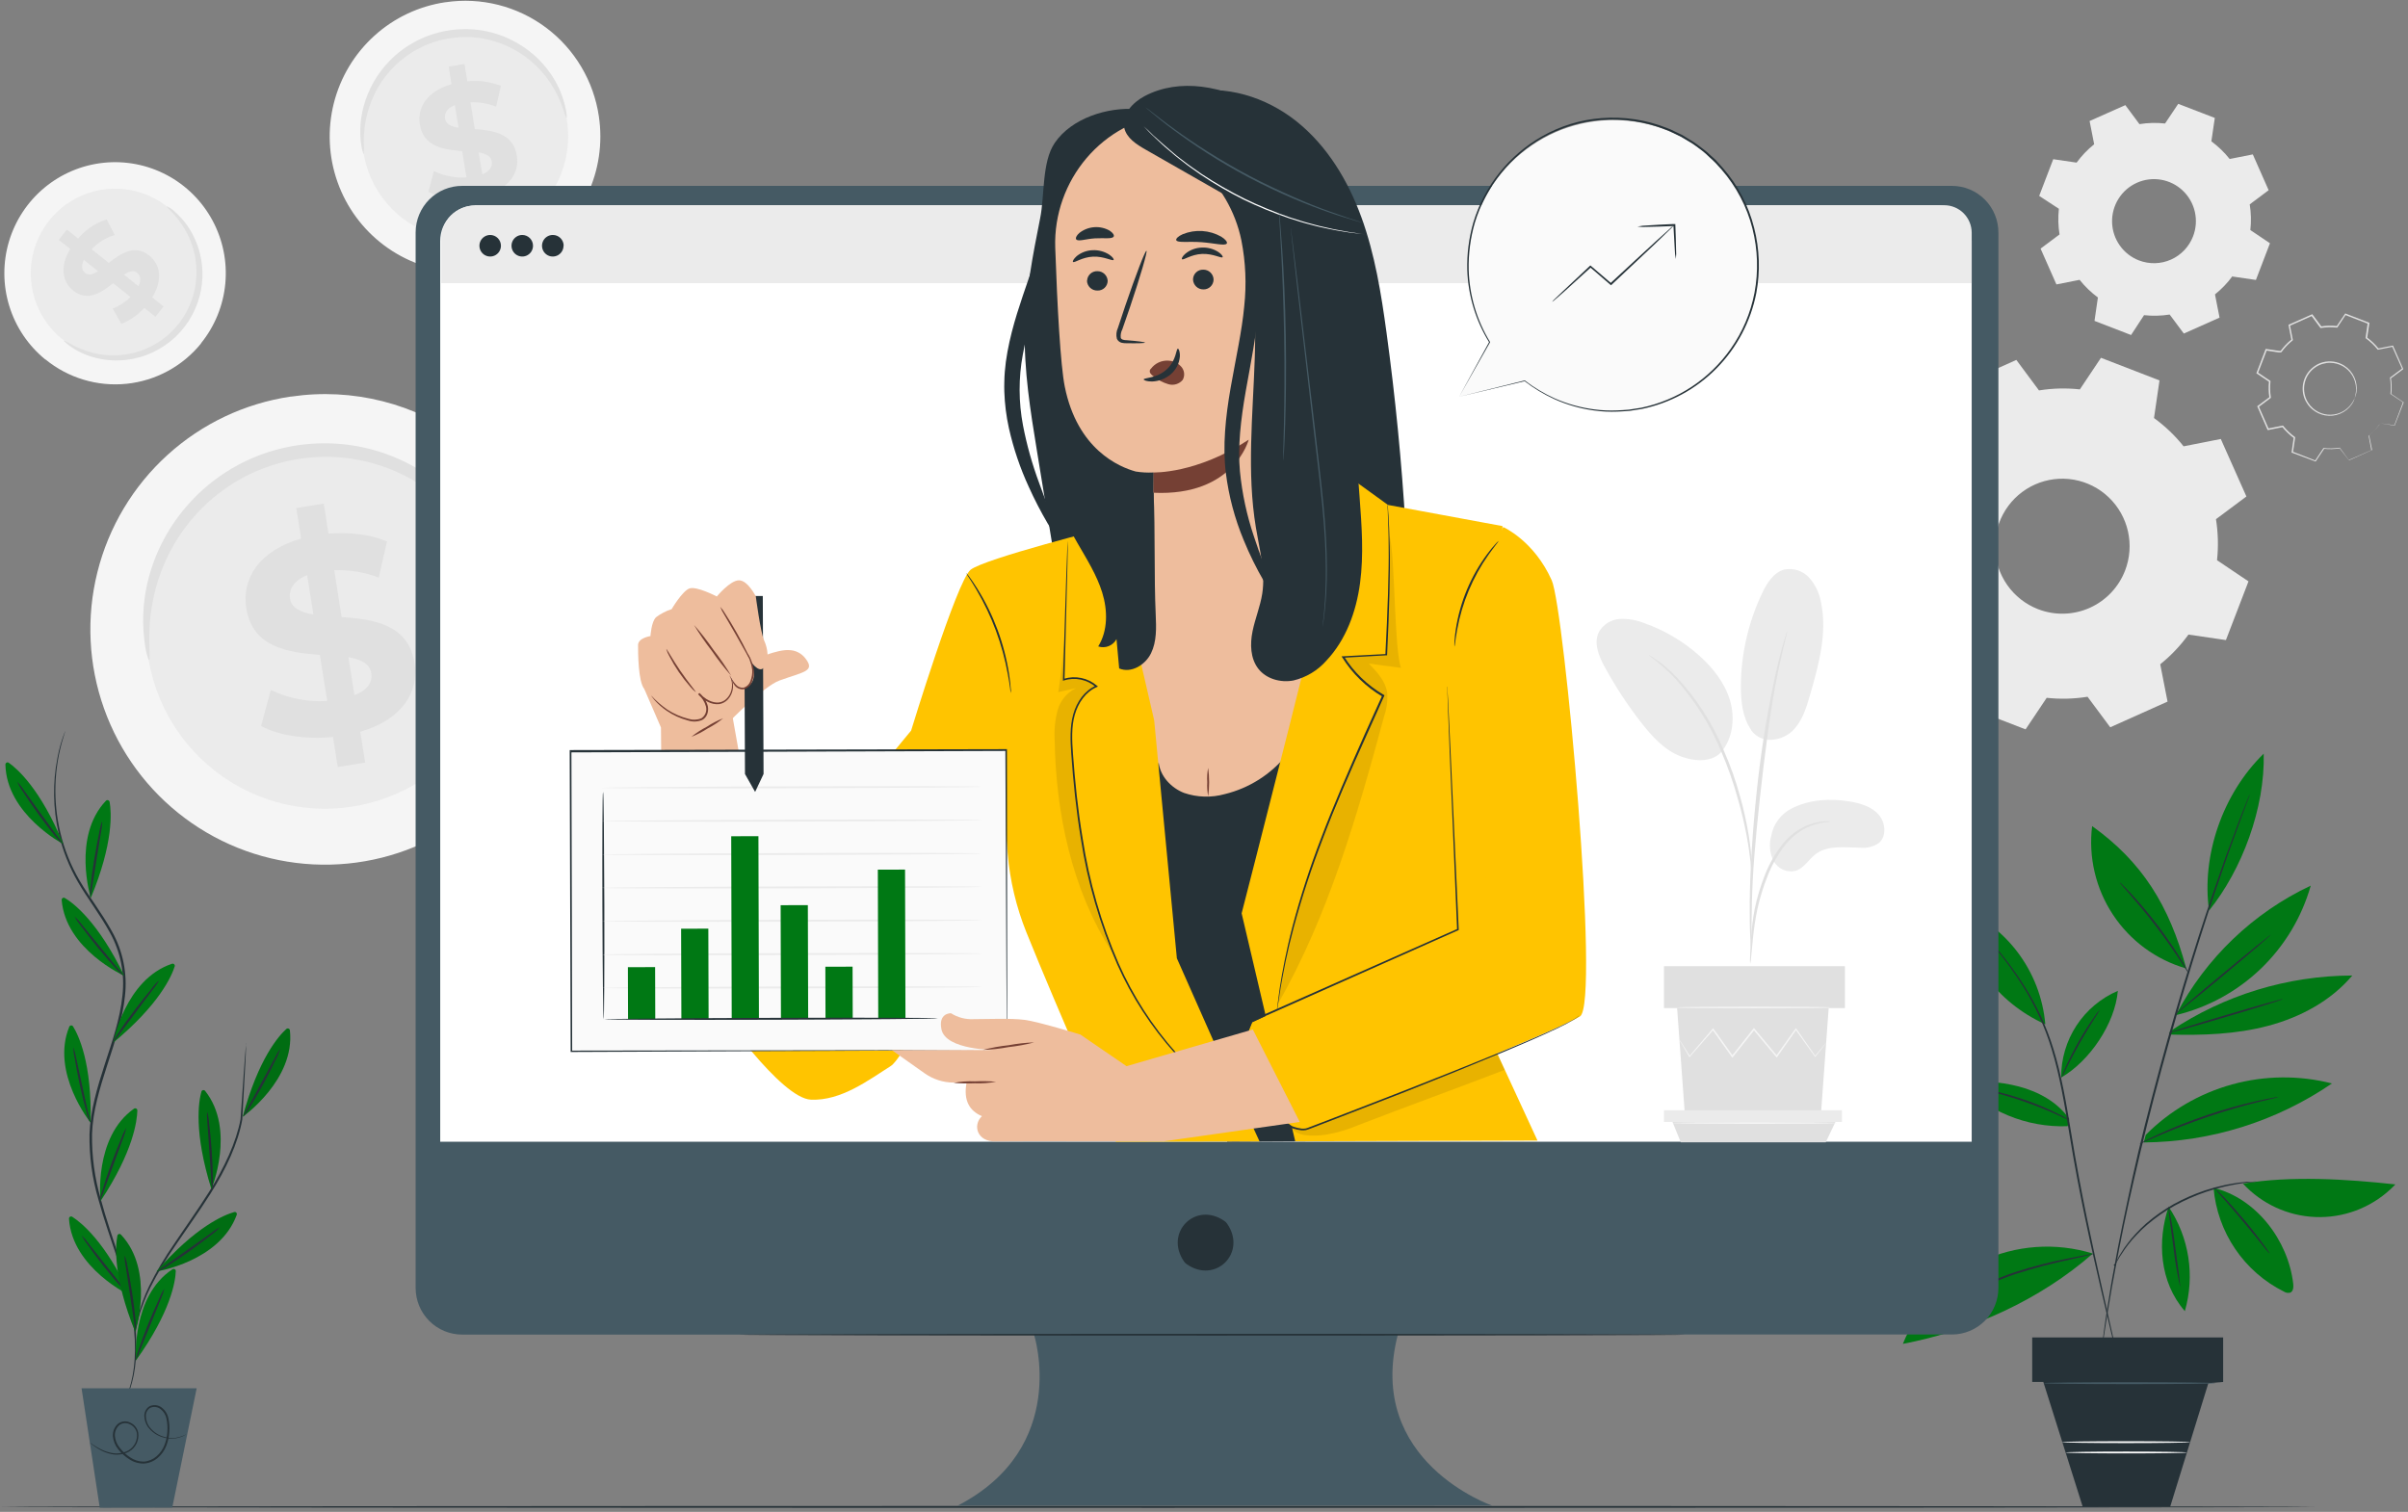 <?xml version="1.0" encoding="UTF-8"?> <svg xmlns="http://www.w3.org/2000/svg" width="508" height="319" viewBox="0 0 508 319" fill="none"><rect x="0" y="0" width="508" height="319" fill="#808080" stroke="none"/> <g clip-path="url(#clip0_52_2127)"> <path d="M496.774 84.008C496.643 84.457 496.439 84.88 496.172 85.262C495.556 86.163 494.694 86.867 493.689 87.29C492.685 87.713 491.58 87.837 490.508 87.647C489.495 87.462 488.55 87.01 487.768 86.338C487.348 85.977 486.984 85.554 486.688 85.084C486.372 84.61 486.135 84.087 485.986 83.536C485.658 82.35 485.72 81.089 486.162 79.94C486.604 78.791 487.402 77.816 488.44 77.157C488.912 76.839 489.433 76.601 489.983 76.453C490.746 76.243 491.544 76.195 492.326 76.311C493.108 76.427 493.858 76.705 494.528 77.126C495.453 77.705 496.192 78.54 496.655 79.53C497.118 80.521 497.285 81.624 497.136 82.708C497.082 83.171 496.949 83.621 496.743 84.039C496.879 83.601 496.97 83.15 497.013 82.692C497.139 81.446 496.849 80.194 496.187 79.131C495.702 78.352 495.03 77.708 494.231 77.257C493.433 76.807 492.535 76.565 491.619 76.554C491.097 76.539 490.576 76.607 490.076 76.755C489.547 76.895 489.044 77.12 488.586 77.421C487.611 78.047 486.86 78.971 486.443 80.055C486.027 81.14 485.967 82.329 486.271 83.451C486.412 83.984 486.636 84.49 486.935 84.953C487.211 85.398 487.552 85.8 487.946 86.145C488.635 86.75 489.464 87.173 490.357 87.375C491.251 87.578 492.18 87.554 493.062 87.306C494.26 86.964 495.311 86.231 496.048 85.224C496.581 84.473 496.735 83.993 496.774 84.008Z" fill="#E0E0E0"></path> <path d="M502.068 89.326H502.261L502.855 89.404L505.17 89.713H505.116C505.587 88.452 506.212 86.803 506.96 84.806V84.906L504.337 83.149H504.29V83.095C504.414 81.966 504.383 80.825 504.198 79.704V79.642H504.244L506.775 77.738V77.877L504.645 73.093L504.784 73.163L501.698 73.782H501.62L501.566 73.721C500.858 72.84 500.035 72.059 499.12 71.398L499.051 71.352V71.267C499.19 70.299 499.344 69.223 499.498 68.17L499.591 68.325L494.714 66.444L494.891 66.39L493.132 69.045L493.086 69.122H492.993C491.873 69 490.741 69.028 489.629 69.207H489.536L489.474 69.13L487.592 66.591L487.777 66.645L483 68.774L483.093 68.596L483.702 71.692V71.793L483.625 71.855C482.746 72.558 481.968 73.379 481.31 74.293L481.156 74.363H480.762L480.369 74.309L479.597 74.193L478.054 73.96L478.223 73.86C477.591 75.516 476.958 77.15 476.341 78.752L476.287 78.566L478.903 80.331L478.987 80.385V80.478C478.865 81.602 478.894 82.737 479.072 83.853V83.946L478.995 84.001L476.464 85.897L476.51 85.711C477.236 87.345 477.938 88.947 478.625 90.503L478.463 90.418L481.549 89.806H481.642L481.696 89.876C482.401 90.754 483.218 91.534 484.127 92.198L484.196 92.245V92.33L483.733 95.426L483.648 95.287L488.517 97.183L488.371 97.23L490.13 94.59V94.536H490.2C491.325 94.657 492.461 94.631 493.58 94.459H493.641V94.505L495.516 97.052H495.532L500.316 94.946L500.27 95.024C500.038 93.777 499.846 92.763 499.683 91.927C500.354 91.394 500.971 90.798 501.528 90.147L501.929 89.659C501.968 89.543 502.028 89.436 502.107 89.342L501.991 89.52C501.914 89.636 501.782 89.806 501.605 90.023C501.066 90.696 500.458 91.311 499.792 91.858V91.803C499.961 92.655 500.17 93.669 500.424 94.9V94.962H500.37L495.609 97.106H495.532L495.486 97.044L493.58 94.59H493.68C492.545 94.775 491.39 94.808 490.246 94.691L490.354 94.637L488.587 97.276L488.533 97.354H488.44L483.533 95.519H483.44V95.411C483.587 94.397 483.733 93.352 483.887 92.314L483.941 92.446C483.009 91.766 482.171 90.964 481.449 90.062L481.588 90.116L478.501 90.735H478.386L478.339 90.627L476.24 85.835L476.186 85.719L476.287 85.649L478.818 83.753L478.756 83.9C478.574 82.758 478.545 81.597 478.671 80.447L478.74 80.594L476.117 78.829L476.009 78.76L476.055 78.636L477.93 73.744L477.977 73.628H478.108L479.651 73.86L480.423 73.976L480.816 74.03H481.241L481.086 74.1C481.76 73.158 482.56 72.314 483.463 71.592L483.409 71.746L482.799 68.65V68.519L482.915 68.472L487.7 66.343L487.815 66.297L487.885 66.397L489.775 68.936L489.621 68.875C490.762 68.69 491.922 68.664 493.07 68.797L492.924 68.859L494.691 66.235L494.753 66.134L494.868 66.173L499.738 68.07L499.846 68.108V68.224C499.684 69.316 499.529 70.384 499.383 71.321L499.329 71.189C500.263 71.87 501.102 72.675 501.821 73.581L501.69 73.527L504.776 72.923H504.877V73.016L506.983 77.815V77.901L506.914 77.955L504.391 79.828V79.728C504.567 80.865 504.593 82.02 504.468 83.165L504.422 83.079L507.037 84.852H507.091V84.914C506.32 86.903 505.672 88.544 505.185 89.791H505.124L502.809 89.419L502.215 89.319L502.068 89.326Z" fill="#E0E0E0"></path> <path d="M470.985 58.246C469.925 59.694 468.679 60.995 467.281 62.117L468.245 67.017L460.706 70.376L457.72 66.367C455.933 66.65 454.116 66.695 452.318 66.498L449.579 70.686L441.862 67.706L442.58 62.767C441.138 61.699 439.841 60.447 438.721 59.044L433.829 60.011L430.488 52.456L434.485 49.468C434.2 47.676 434.153 45.854 434.346 44.049L430.194 41.332L433.158 33.591L438.088 34.311C439.146 32.862 440.392 31.56 441.792 30.441L440.828 25.533L448.367 22.181L451.346 26.191C453.132 25.904 454.949 25.859 456.747 26.059L459.525 21.91L467.242 24.883L466.517 29.822C467.962 30.886 469.259 32.138 470.375 33.545L475.26 32.577L478.601 40.133L474.611 43.12C474.899 44.913 474.943 46.735 474.743 48.539L478.879 51.326L475.916 59.067L470.985 58.347V58.246ZM462.666 49.847C463.294 48.21 463.423 46.423 463.038 44.712C462.653 43.001 461.772 41.442 460.504 40.234C459.237 39.025 457.64 38.221 455.917 37.922C454.194 37.624 452.421 37.844 450.823 38.556C449.225 39.268 447.873 40.439 446.938 41.921C446.003 43.404 445.528 45.131 445.571 46.885C445.615 48.638 446.176 50.34 447.183 51.774C448.19 53.208 449.598 54.31 451.23 54.941C452.314 55.36 453.47 55.561 454.632 55.532C455.794 55.503 456.938 55.245 458 54.772C459.062 54.299 460.021 53.62 460.822 52.775C461.622 51.931 462.249 50.935 462.666 49.847Z" fill="#EBEBEB"></path> <path d="M461.679 133.899C459.983 136.243 457.982 138.35 455.729 140.161L457.273 148.034L445.181 153.453L440.396 147.012C437.546 147.47 434.647 147.545 431.777 147.237L427.324 153.894L414.978 149.118L416.135 141.191C413.8 139.488 411.701 137.481 409.892 135.223L402.045 136.771L396.643 124.641L403.055 119.841C402.598 116.982 402.525 114.074 402.839 111.195L396.195 106.728L400.956 94.343L408.866 95.504C410.56 93.155 412.561 91.046 414.816 89.233L413.272 81.361L425.372 75.942L430.149 82.375C433.002 81.916 435.903 81.843 438.776 82.158L443.228 75.493L455.575 80.269L454.417 88.204C456.756 89.903 458.856 91.91 460.66 94.172L468.508 92.624L473.91 104.754L467.489 109.546C467.946 112.408 468.021 115.318 467.713 118.2L474.35 122.667L469.588 135.052L461.679 133.891V133.899ZM448.321 120.368C449.331 117.74 449.541 114.871 448.926 112.124C448.31 109.377 446.897 106.874 444.864 104.932C442.832 102.99 440.271 101.696 437.505 101.213C434.74 100.731 431.894 101.082 429.327 102.221C426.76 103.36 424.587 105.237 423.083 107.615C421.58 109.993 420.812 112.764 420.878 115.579C420.943 118.394 421.839 121.127 423.452 123.431C425.065 125.736 427.323 127.509 429.94 128.527C431.681 129.203 433.538 129.528 435.404 129.483C437.27 129.439 439.109 129.026 440.816 128.269C442.523 127.511 444.065 126.423 445.353 125.067C446.64 123.712 447.649 122.115 448.321 120.368Z" fill="#EBEBEB"></path> <path d="M126.344 24.589C127.176 30.195 126.331 35.923 123.917 41.047C121.502 46.172 117.627 50.462 112.78 53.376C107.934 56.289 102.334 57.695 96.691 57.414C91.048 57.134 85.614 55.18 81.078 51.801C76.543 48.421 73.108 43.767 71.21 38.428C69.313 33.09 69.037 27.306 70.417 21.81C71.798 16.314 74.773 11.352 78.966 7.553C83.159 3.753 88.381 1.288 93.972 0.468H94.034C97.734 -0.077 101.504 0.114 105.13 1.031C108.756 1.948 112.167 3.572 115.167 5.811C118.168 8.05 120.699 10.86 122.616 14.081C124.534 17.301 125.801 20.869 126.344 24.581V24.589Z" fill="#F5F5F5"></path> <path d="M119.63 25.564C120.258 29.828 119.611 34.183 117.772 38.079C115.933 41.974 112.983 45.236 109.297 47.45C105.611 49.665 101.352 50.733 97.061 50.52C92.769 50.308 88.637 48.824 85.186 46.255C81.735 43.687 79.121 40.15 77.673 36.092C76.225 32.033 76.01 27.635 77.053 23.454C78.097 19.273 80.353 15.496 83.536 12.6C86.719 9.705 90.686 7.821 94.937 7.187H95.037C100.727 6.356 106.513 7.825 111.124 11.271C115.735 14.717 118.794 19.857 119.63 25.564Z" fill="#EBEBEB"></path> <path d="M119.522 24.922C119.391 24.922 119.167 24.016 118.581 22.413C117.762 20.163 116.601 18.053 115.139 16.159C112.981 13.375 110.179 11.162 106.975 9.71C106.057 9.294 105.111 8.944 104.143 8.665C103.134 8.362 102.101 8.142 101.056 8.007C99.98 7.858 98.894 7.793 97.807 7.814C96.69 7.845 95.576 7.953 94.474 8.139C93.371 8.342 92.285 8.626 91.225 8.991C90.198 9.346 89.199 9.78 88.239 10.291C87.312 10.768 86.427 11.323 85.592 11.948C84.772 12.54 83.998 13.195 83.277 13.906C81.942 15.219 80.783 16.699 79.828 18.311C77.792 21.808 76.726 25.788 76.741 29.837C76.81 30.729 76.81 31.624 76.741 32.515C76.633 32.515 76.317 31.617 76.116 29.868C75.853 27.381 76.054 24.866 76.71 22.452C77.687 18.822 79.579 15.506 82.204 12.822C83.749 11.243 85.52 9.905 87.459 8.851C90.628 7.123 94.17 6.199 97.776 6.157C100.09 6.1 102.397 6.424 104.606 7.117C105.643 7.429 106.655 7.822 107.631 8.294C109.433 9.16 111.112 10.264 112.623 11.576C113.929 12.722 115.092 14.022 116.088 15.447C117.526 17.487 118.573 19.779 119.175 22.204C119.607 23.9 119.622 24.875 119.522 24.922Z" fill="#E0E0E0"></path> <path d="M102.422 41.178L103.024 44.932L99.683 45.466L99.104 41.82C95.77 42.145 92.429 41.619 90.368 40.473L91.541 36.092C93.674 37.127 96.038 37.588 98.402 37.431L97.506 31.888C93.648 31.579 89.327 31.006 88.563 26.222C87.999 22.669 90.106 19.255 95.253 17.761L94.659 14.045L98 13.511L98.579 17.157C100.988 16.904 103.422 17.233 105.678 18.117L104.66 22.498C102.939 21.831 101.102 21.517 99.258 21.577L100.161 27.244C104.019 27.522 108.271 28.103 109.027 32.825C109.614 36.316 107.561 39.738 102.422 41.178ZM96.727 26.919L95.955 22.166C94.25 22.855 93.71 23.938 93.887 25.045C94.065 26.152 95.184 26.717 96.727 26.95V26.919ZM103.749 34.064C103.564 32.895 102.499 32.415 100.979 32.144L101.751 36.788C103.325 36.154 103.888 35.14 103.749 34.094V34.064Z" fill="#E0E0E0"></path> <path d="M117.523 125.554C118.951 135.269 117.474 145.189 113.281 154.062C109.088 162.935 102.367 170.361 93.967 175.402C85.567 180.443 75.865 182.872 66.089 182.382C56.313 181.892 46.901 178.506 39.044 172.651C31.186 166.795 25.235 158.734 21.944 149.487C18.653 140.239 18.17 130.22 20.554 120.697C22.939 111.174 28.085 102.574 35.342 95.984C42.598 89.394 51.64 85.111 61.323 83.676H61.447C67.87 82.731 74.416 83.064 80.711 84.658C87.006 86.251 92.926 89.073 98.133 92.962C103.341 96.851 107.733 101.731 111.061 107.323C114.388 112.915 116.584 119.111 117.523 125.554Z" fill="#F5F5F5"></path> <path d="M105.84 127.257C106.933 134.662 105.813 142.226 102.62 148.991C99.427 155.757 94.305 161.42 87.903 165.265C81.501 169.11 74.105 170.964 66.653 170.591C59.2 170.219 52.025 167.638 46.035 163.174C40.045 158.71 35.51 152.565 33.002 145.514C30.495 138.464 30.128 130.826 31.949 123.567C33.77 116.308 37.696 109.754 43.231 104.734C48.766 99.713 55.661 96.453 63.044 95.364H63.136C73.014 93.92 83.059 96.468 91.066 102.448C99.073 108.427 104.387 117.351 105.84 127.257Z" fill="#EBEBEB"></path> <path d="M105.694 126.065C105.47 126.065 105.069 124.517 104.05 121.7C102.643 117.797 100.644 114.137 98.124 110.847C96.374 108.618 94.387 106.588 92.197 104.793C89.68 102.743 86.91 101.026 83.956 99.684C82.367 98.951 80.723 98.343 79.04 97.865C77.293 97.347 75.507 96.966 73.7 96.727C71.832 96.465 69.946 96.354 68.059 96.394C66.117 96.439 64.179 96.628 62.264 96.959C60.352 97.305 58.469 97.797 56.631 98.43C53.116 99.643 49.806 101.387 46.816 103.601C45.401 104.632 44.067 105.771 42.826 107.007C40.512 109.285 38.502 111.853 36.846 114.647C35.406 117.092 34.239 119.688 33.365 122.388C32.115 126.347 31.482 130.475 31.49 134.627C31.49 137.592 31.675 139.272 31.49 139.272C31.305 139.272 30.718 137.723 30.41 134.673C29.939 130.366 30.271 126.009 31.39 121.823C33.081 115.524 36.367 109.769 40.928 105.118C42.233 103.761 43.645 102.511 45.149 101.379C46.706 100.181 48.357 99.112 50.087 98.182C55.597 95.195 61.75 93.601 68.013 93.538C73.915 93.457 79.756 94.741 85.082 97.292C90.95 100.087 96 104.353 99.744 109.678C102.259 113.217 104.091 117.198 105.146 121.413C105.84 124.339 105.84 126.034 105.694 126.065Z" fill="#E0E0E0"></path> <path d="M76 154.389L77.042 160.9L71.254 161.828L70.243 155.496C64.448 156.069 58.668 155.156 55.08 153.174L57.133 145.572C60.829 147.367 64.927 148.167 69.024 147.895L67.481 138.187C60.806 137.653 53.282 136.639 51.955 128.349C50.967 122.156 54.586 116.188 63.53 113.641L62.504 107.193L68.299 106.256L69.302 112.596C73.708 112.247 78.114 112.727 81.648 114.245L79.897 121.862C76.906 120.724 73.718 120.198 70.521 120.313L72.064 130.191C78.739 130.671 86.147 131.685 87.451 139.875C88.455 145.89 84.92 151.827 76 154.389ZM66.115 129.618L64.795 121.366C61.84 122.558 60.891 124.463 61.199 126.359C61.508 128.256 63.437 129.239 66.115 129.641V129.618ZM78.315 142.004C77.983 139.968 76.131 139.14 73.5 138.667L74.781 146.679C77.574 145.619 78.639 143.9 78.315 142.035V142.004Z" fill="#E0E0E0"></path> <path d="M9.552 75.842C5.965 72.921 3.323 68.998 1.959 64.57C0.594 60.143 0.57 55.408 1.887 50.967C3.205 46.525 5.807 42.575 9.362 39.616C12.918 36.657 17.268 34.822 21.864 34.344C26.459 33.865 31.092 34.765 35.178 36.928C39.264 39.091 42.618 42.421 44.817 46.496C47.017 50.572 47.962 55.21 47.533 59.825C47.104 64.439 45.321 68.822 42.409 72.42V72.474C38.505 77.285 32.856 80.343 26.704 80.976C20.553 81.609 14.402 79.765 9.606 75.849L9.552 75.842Z" fill="#F5F5F5"></path> <path d="M13.063 71.522C10.331 69.294 8.318 66.304 7.28 62.929C6.242 59.554 6.224 55.945 7.23 52.56C8.237 49.175 10.221 46.166 12.932 43.912C15.643 41.658 18.96 40.262 22.462 39.899C25.965 39.536 29.496 40.224 32.609 41.874C35.722 43.525 38.278 46.064 39.952 49.172C41.626 52.279 42.344 55.815 42.015 59.331C41.686 62.848 40.325 66.188 38.104 68.929C35.137 72.594 30.84 74.927 26.159 75.415C21.477 75.903 16.795 74.505 13.14 71.53L13.063 71.522Z" fill="#EBEBEB"></path> <path d="M13.495 71.878C13.565 71.785 14.221 72.226 15.455 72.869C17.186 73.764 19.04 74.393 20.957 74.734C23.797 75.207 26.708 74.99 29.446 74.1C31.043 73.558 32.559 72.8 33.952 71.847C34.684 71.338 35.375 70.774 36.02 70.16C36.681 69.521 37.294 68.835 37.857 68.108C38.41 67.371 38.91 66.595 39.354 65.786C39.777 65 40.138 64.182 40.434 63.34C41.005 61.746 41.338 60.077 41.422 58.386C41.583 55.504 41.04 52.626 39.84 50.002C39.018 48.224 37.927 46.585 36.607 45.141C35.665 44.111 35.063 43.593 35.141 43.507C35.836 43.786 36.463 44.214 36.977 44.761C38.508 46.119 39.772 47.752 40.704 49.576C41.361 50.84 41.863 52.179 42.201 53.563C43.022 56.944 42.855 60.491 41.723 63.781C41.08 65.633 40.148 67.371 38.96 68.929C38.355 69.713 37.692 70.45 36.977 71.135C36.273 71.783 35.523 72.378 34.732 72.915C33.966 73.437 33.161 73.898 32.324 74.293C28.736 76.011 24.682 76.487 20.795 75.648C18.799 75.225 16.898 74.438 15.185 73.326C14.012 72.521 13.449 71.94 13.495 71.878Z" fill="#E0E0E0"></path> <path d="M14.822 52.518L12.392 50.622L14.112 48.446L16.481 50.327C18.07 48.441 20.156 47.04 22.5 46.287L24.206 49.584C22.348 50.144 20.667 51.179 19.329 52.588L22.948 55.467C25.448 53.517 28.35 51.458 31.483 53.919C33.798 55.754 34.43 58.997 32.108 62.744L34.515 64.664L32.794 66.839L30.433 64.958C29.105 66.448 27.444 67.601 25.587 68.325L23.774 65.113C25.175 64.556 26.454 63.73 27.539 62.682L23.874 59.756C21.397 61.722 18.472 63.735 15.44 61.304C13.179 59.469 12.538 56.265 14.822 52.518ZM26.135 57.937L29.222 60.391C29.87 59.028 29.6 58.068 28.89 57.503C28.18 56.938 27.192 57.256 26.135 57.968V57.937ZM17.948 57.589C18.719 58.192 19.614 57.89 20.679 57.209L17.685 54.833C17.099 56.079 17.253 57.008 17.948 57.589Z" fill="#E0E0E0"></path> <path d="M488.54 317.949C488.54 318.058 379.195 318.151 244.347 318.151C109.498 318.151 0.122 318.058 0.122 317.949C0.122 317.841 109.444 317.748 244.347 317.748C379.249 317.748 488.54 317.841 488.54 317.949Z" fill="#263238"></path> <path d="M25.649 297.095C25.685 296.971 25.734 296.852 25.796 296.738C25.911 296.483 26.073 296.15 26.274 295.717C26.852 294.395 27.322 293.028 27.678 291.629C28.604 287.991 28.928 282.441 27.555 275.838C26.816 272.242 25.841 268.7 24.638 265.233C23.403 261.47 21.968 257.492 20.78 253.157C19.453 248.653 18.813 243.973 18.881 239.277C19.059 234.362 20.51 229.461 22.099 224.569C23.689 219.677 25.34 214.901 25.826 210.094C26.366 205.485 25.442 200.823 23.187 196.771C21.073 192.901 18.419 189.541 16.435 186.081C14.581 182.878 13.213 179.416 12.376 175.809C11.181 170.58 11.094 165.158 12.122 159.893C12.48 157.943 13.033 156.035 13.773 154.196C13.757 154.325 13.726 154.453 13.68 154.575C13.595 154.838 13.488 155.194 13.341 155.651C11.361 162.147 11.148 169.055 12.724 175.662C13.575 179.225 14.948 182.643 16.798 185.802C18.781 189.216 21.428 192.537 23.596 196.485C25.942 200.634 26.91 205.425 26.359 210.163C25.865 215.048 24.206 219.855 22.624 224.739C21.042 229.624 19.568 234.462 19.414 239.293C19.345 243.94 19.97 248.571 21.266 253.033C22.416 257.329 23.836 261.323 25.055 265.101C26.235 268.591 27.186 272.154 27.902 275.768C29.237 282.418 28.851 288.03 27.856 291.676C27.477 293.08 26.976 294.447 26.359 295.763C26.135 296.181 25.965 296.537 25.834 296.762C25.783 296.878 25.721 296.99 25.649 297.095Z" fill="#263238"></path> <path d="M19.152 189.472C19.152 189.472 15.147 176.529 22.354 168.95C22.395 168.908 22.444 168.874 22.499 168.85C22.553 168.827 22.611 168.815 22.67 168.815C22.73 168.815 22.788 168.827 22.842 168.85C22.897 168.874 22.946 168.908 22.987 168.95C23.061 169.017 23.11 169.107 23.126 169.206C23.504 171.311 23.99 177.821 19.152 189.472Z" fill="#007814"></path> <path d="M21.567 173.262C21.558 174.066 21.468 174.868 21.297 175.654C21.027 177.295 20.718 179.23 20.371 181.359C20.024 183.488 19.73 185.423 19.468 187.064C19.401 187.85 19.259 188.628 19.044 189.386C18.974 188.586 18.997 187.781 19.113 186.986C19.252 185.508 19.507 183.472 19.885 181.235C20.263 178.998 20.656 176.993 20.95 175.545C21.072 174.764 21.279 173.998 21.567 173.262Z" fill="#263238"></path> <path d="M23.89 219.994C23.89 219.994 26.359 206.657 36.283 203.351C36.338 203.332 36.397 203.323 36.456 203.327C36.515 203.33 36.573 203.346 36.626 203.371C36.679 203.397 36.726 203.434 36.766 203.478C36.805 203.522 36.834 203.574 36.854 203.63C36.881 203.721 36.881 203.818 36.854 203.909C36.198 205.983 33.59 211.959 23.89 219.994Z" fill="#007814"></path> <path d="M33.574 206.835C33.194 207.541 32.742 208.205 32.224 208.817L28.751 213.461L25.294 218.106C24.858 218.779 24.362 219.411 23.812 219.995C24.122 219.252 24.521 218.55 25.001 217.905C25.773 216.658 26.984 214.978 28.35 213.183C29.716 211.387 30.989 209.784 31.946 208.654C32.414 207.984 32.96 207.373 33.574 206.835Z" fill="#263238"></path> <path d="M21.204 253.435C21.204 253.435 19.707 239.951 28.265 233.928C28.312 233.893 28.366 233.869 28.424 233.855C28.481 233.841 28.54 233.839 28.598 233.848C28.656 233.858 28.712 233.879 28.762 233.909C28.812 233.94 28.855 233.981 28.89 234.029C28.945 234.108 28.975 234.203 28.975 234.3C28.928 236.405 28.165 242.915 21.204 253.435Z" fill="#007814"></path> <path d="M26.66 237.953C26.495 238.749 26.252 239.527 25.935 240.275L23.951 245.694L21.976 251.113C21.753 251.882 21.464 252.631 21.112 253.35C21.188 252.557 21.365 251.776 21.637 251.028C22.046 249.603 22.694 247.653 23.473 245.532C24.253 243.411 25.016 241.514 25.603 240.152C25.864 239.378 26.219 238.64 26.66 237.953Z" fill="#263238"></path> <path d="M28.674 287.062C28.674 287.062 27.655 273.539 36.391 267.803C36.439 267.769 36.494 267.746 36.551 267.735C36.609 267.723 36.668 267.723 36.725 267.734C36.783 267.746 36.838 267.769 36.886 267.802C36.935 267.835 36.976 267.877 37.008 267.927C37.06 268.004 37.087 268.096 37.085 268.19C37.016 270.357 36.02 276.805 28.674 287.062Z" fill="#007814"></path> <path d="M34.685 271.859C34.5 272.638 34.242 273.398 33.914 274.127L31.761 279.438L29.6 284.795C29.349 285.554 29.032 286.29 28.651 286.993C28.764 286.198 28.968 285.419 29.261 284.671C29.724 283.262 30.433 281.334 31.298 279.252C32.162 277.17 32.98 275.289 33.613 273.949C33.891 273.215 34.251 272.514 34.685 271.859Z" fill="#263238"></path> <path d="M13.349 178.1C13.349 178.1 1.372 171.822 1.141 161.318C1.139 161.259 1.148 161.2 1.169 161.145C1.19 161.089 1.221 161.039 1.261 160.995C1.301 160.952 1.349 160.918 1.403 160.893C1.456 160.869 1.514 160.855 1.573 160.853C1.666 160.851 1.758 160.878 1.835 160.931C3.618 162.185 8.549 166.434 13.349 178.1Z" fill="#007814"></path> <path d="M3.625 164.94C4.185 165.515 4.684 166.145 5.115 166.821L8.495 171.505L11.882 176.149C12.397 176.762 12.852 177.423 13.24 178.123C12.627 177.606 12.075 177.019 11.597 176.374C10.648 175.236 9.398 173.61 8.078 171.776C6.758 169.941 5.616 168.246 4.814 167C4.346 166.358 3.947 165.667 3.625 164.94Z" fill="#263238"></path> <path d="M26.212 205.89C26.212 205.89 13.866 200.355 13.009 189.897C13.004 189.838 13.01 189.779 13.028 189.722C13.046 189.666 13.074 189.613 13.112 189.568C13.15 189.523 13.197 189.485 13.249 189.458C13.302 189.431 13.359 189.414 13.418 189.41C13.51 189.402 13.602 189.424 13.681 189.472C15.556 190.579 20.718 194.542 26.212 205.89Z" fill="#007814"></path> <path d="M15.71 193.342C16.3 193.885 16.838 194.484 17.315 195.13L20.957 199.597C22.331 201.261 23.573 202.77 24.623 204.055C25.18 204.632 25.676 205.265 26.104 205.944C25.479 205.457 24.907 204.904 24.399 204.295C23.38 203.212 22.03 201.671 20.61 199.922C19.19 198.172 17.932 196.547 17.06 195.347C16.54 194.729 16.087 194.057 15.71 193.342Z" fill="#263238"></path> <path d="M19.113 236.885C19.113 236.885 10.625 226.319 14.622 216.619C14.645 216.565 14.679 216.515 14.722 216.474C14.765 216.433 14.816 216.401 14.871 216.38C14.927 216.359 14.986 216.349 15.045 216.352C15.104 216.355 15.162 216.369 15.216 216.395C15.288 216.426 15.35 216.477 15.393 216.542C16.551 218.392 19.414 224.267 19.113 236.885Z" fill="#007814"></path> <path d="M15.463 220.923C15.742 221.675 15.949 222.453 16.08 223.245C16.427 224.871 16.852 226.783 17.299 228.896C17.747 231.009 18.179 232.914 18.542 234.539C18.765 235.298 18.92 236.075 19.005 236.862C18.657 236.14 18.398 235.378 18.233 234.593C17.817 233.169 17.315 231.18 16.844 228.973C16.373 226.767 15.995 224.747 15.764 223.284C15.579 222.51 15.478 221.718 15.463 220.923Z" fill="#263238"></path> <path d="M27.493 273.361C27.493 273.361 15.247 267.617 14.553 257.151C14.547 257.092 14.554 257.033 14.571 256.976C14.589 256.92 14.618 256.867 14.656 256.822C14.694 256.776 14.741 256.739 14.793 256.712C14.845 256.685 14.903 256.668 14.962 256.663C15.059 256.656 15.157 256.68 15.239 256.733C17.099 257.925 22.2 261.95 27.493 273.361Z" fill="#007814"></path> <path d="M17.215 260.643C17.788 261.193 18.305 261.8 18.758 262.454L22.339 266.982L25.95 271.503C26.491 272.091 26.977 272.729 27.401 273.407C26.761 272.923 26.183 272.361 25.68 271.735C24.677 270.636 23.365 269.073 21.961 267.3C20.556 265.527 19.345 263.878 18.496 262.655C17.999 262.032 17.569 261.357 17.215 260.643Z" fill="#263238"></path> <path d="M51.893 220.057C51.901 220.157 51.901 220.258 51.893 220.359V221.226C51.893 222.038 51.808 223.138 51.747 224.515C51.592 227.403 51.368 231.428 51.106 236.251C50.234 241.151 47.742 246.593 44.393 251.872C41.939 255.743 39.369 259.296 37.147 262.586C35.137 265.456 33.332 268.464 31.745 271.588C30.688 273.706 29.835 275.919 29.198 278.199C28.982 279.012 28.82 279.639 28.728 280.073C28.687 280.294 28.627 280.511 28.55 280.723C28.552 280.496 28.578 280.27 28.628 280.049C28.689 279.616 28.82 278.973 29.013 278.153C29.58 275.835 30.387 273.583 31.421 271.434C32.994 268.267 34.8 265.221 36.823 262.322C39.029 259.009 41.584 255.472 44.03 251.601C47.356 246.345 49.833 240.996 50.743 236.166C51.083 231.351 51.361 227.325 51.569 224.438C51.677 223.076 51.762 221.976 51.831 221.164C51.843 220.873 51.871 220.584 51.916 220.297C51.94 220.057 51.878 220.057 51.893 220.057Z" fill="#263238"></path> <path d="M44.601 250.889C44.601 250.889 49.787 238.372 43.266 230.166C43.229 230.12 43.183 230.082 43.131 230.054C43.079 230.026 43.022 230.009 42.963 230.003C42.904 229.997 42.845 230.003 42.788 230.021C42.731 230.038 42.679 230.067 42.633 230.104C42.568 230.162 42.519 230.237 42.495 230.321C41.908 232.38 40.836 238.852 44.601 250.889Z" fill="#007814"></path> <path d="M43.698 234.532C43.924 235.304 44.061 236.098 44.107 236.901C44.292 238.372 44.501 240.415 44.655 242.668C44.809 244.921 44.894 246.972 44.894 248.458C44.946 249.261 44.896 250.067 44.748 250.858C44.609 250.068 44.539 249.268 44.539 248.466C44.424 246.809 44.3 244.859 44.154 242.707C44.007 240.555 43.868 238.596 43.752 236.94C43.654 236.141 43.635 235.334 43.698 234.532Z" fill="#263238"></path> <g opacity="0.3"> <path opacity="0.3" d="M44.601 250.889C44.601 250.889 49.787 238.372 43.266 230.166C43.229 230.12 43.183 230.082 43.131 230.054C43.079 230.026 43.022 230.009 42.963 230.003C42.904 229.997 42.845 230.003 42.788 230.021C42.731 230.038 42.679 230.067 42.633 230.104C42.568 230.162 42.519 230.237 42.495 230.321C41.908 232.38 40.836 238.852 44.601 250.889Z" fill="black"></path> </g> <path d="M28.543 281.063C28.543 281.063 32.702 268.159 25.533 260.518C25.497 260.473 25.453 260.435 25.401 260.407C25.35 260.379 25.294 260.362 25.236 260.357C25.178 260.352 25.12 260.359 25.065 260.377C25.01 260.396 24.959 260.425 24.916 260.464C24.873 260.497 24.838 260.538 24.811 260.584C24.785 260.631 24.768 260.682 24.762 260.735C24.36 262.864 23.812 269.366 28.543 281.063Z" fill="#007814"></path> <path d="M26.282 264.838C26.568 265.587 26.77 266.366 26.884 267.16C27.185 268.615 27.555 270.628 27.895 272.865C28.234 275.102 28.481 277.138 28.597 278.617C28.711 279.414 28.729 280.223 28.651 281.024C28.442 280.249 28.305 279.456 28.242 278.656C28.003 277.007 27.709 275.079 27.393 272.943C27.077 270.806 26.776 268.871 26.529 267.222C26.366 266.438 26.283 265.639 26.282 264.838Z" fill="#263238"></path> <g opacity="0.3"> <path opacity="0.3" d="M28.543 281.063C28.543 281.063 32.702 268.159 25.533 260.518C25.497 260.473 25.453 260.435 25.401 260.407C25.35 260.379 25.294 260.362 25.236 260.357C25.178 260.352 25.12 260.359 25.065 260.377C25.01 260.396 24.959 260.425 24.916 260.464C24.873 260.497 24.838 260.538 24.811 260.584C24.785 260.631 24.768 260.682 24.762 260.735C24.36 262.864 23.812 269.366 28.543 281.063Z" fill="black"></path> </g> <path d="M51.206 235.631C51.206 235.631 62.28 227.851 61.161 217.424C61.159 217.365 61.145 217.307 61.121 217.253C61.097 217.2 61.062 217.151 61.019 217.111C60.976 217.071 60.926 217.039 60.87 217.019C60.815 216.998 60.757 216.988 60.698 216.991C60.64 216.991 60.582 217.004 60.529 217.028C60.476 217.052 60.428 217.087 60.389 217.13C58.807 218.546 54.502 223.4 51.206 235.631Z" fill="#007814"></path> <g opacity="0.3"> <path opacity="0.3" d="M51.206 235.631C51.206 235.631 62.28 227.851 61.161 217.424C61.159 217.365 61.145 217.307 61.121 217.253C61.097 217.2 61.062 217.151 61.019 217.111C60.976 217.071 60.926 217.039 60.87 217.019C60.815 216.998 60.757 216.988 60.698 216.991C60.64 216.991 60.582 217.004 60.529 217.028C60.476 217.052 60.428 217.087 60.389 217.13C58.807 218.546 54.502 223.4 51.206 235.631Z" fill="black"></path> </g> <path d="M59.132 221.279C58.907 222.051 58.599 222.796 58.213 223.501C57.581 224.84 56.67 226.667 55.597 228.656C54.525 230.646 53.491 232.419 52.696 233.673C52.308 234.378 51.837 235.033 51.291 235.623C51.593 234.883 51.96 234.17 52.387 233.495L55.15 228.416L57.897 223.338C58.238 222.612 58.651 221.922 59.132 221.279Z" fill="#263238"></path> <path d="M33.011 268.274C33.011 268.274 46.361 266.184 49.941 256.322C49.962 256.267 49.972 256.208 49.97 256.149C49.968 256.089 49.955 256.031 49.93 255.977C49.906 255.923 49.871 255.875 49.828 255.834C49.785 255.794 49.734 255.762 49.679 255.742C49.589 255.711 49.491 255.711 49.401 255.742C47.317 256.33 41.283 258.768 33.011 268.274Z" fill="#007814"></path> <g opacity="0.3"> <path opacity="0.3" d="M33.011 268.274C33.011 268.274 46.361 266.184 49.941 256.322C49.962 256.267 49.972 256.208 49.97 256.149C49.968 256.089 49.955 256.031 49.93 255.977C49.906 255.923 49.871 255.875 49.828 255.834C49.785 255.794 49.734 255.762 49.679 255.742C49.589 255.711 49.491 255.711 49.401 255.742C47.317 256.33 41.283 258.768 33.011 268.274Z" fill="black"></path> </g> <path d="M46.422 258.939C45.88 259.531 45.278 260.063 44.624 260.526C43.467 261.448 41.839 262.686 39.994 264.002C38.15 265.318 36.468 266.44 35.202 267.215C34.541 267.673 33.829 268.052 33.08 268.345C33.674 267.804 34.32 267.324 35.009 266.913L39.709 263.576L44.408 260.248C45.029 259.737 45.704 259.299 46.422 258.939Z" fill="#263238"></path> <path d="M17.207 292.922L21.042 318.127L36.337 318.103L41.491 292.922H17.207Z" fill="#455A64"></path> <path d="M39.246 302.645C39.246 302.645 39.246 302.684 39.115 302.738C38.985 302.823 38.851 302.9 38.713 302.97C38.174 303.225 37.599 303.397 37.008 303.481C36.061 303.607 35.099 303.517 34.191 303.218C32.974 302.826 31.914 302.053 31.166 301.012C30.749 300.385 30.504 299.658 30.457 298.906C30.416 298.484 30.492 298.059 30.676 297.677C30.86 297.294 31.144 296.97 31.498 296.739C31.903 296.533 32.356 296.443 32.809 296.48C33.261 296.517 33.694 296.679 34.06 296.948C34.824 297.509 35.347 298.338 35.526 299.27C35.725 300.206 35.79 301.165 35.719 302.119C35.662 303.115 35.451 304.097 35.094 305.029C34.721 306.01 34.111 306.882 33.319 307.568C32.504 308.296 31.469 308.729 30.379 308.799C29.284 308.823 28.208 308.513 27.293 307.909C26.412 307.354 25.63 306.655 24.978 305.842C24.325 305.055 23.921 304.09 23.82 303.071C23.782 302.571 23.86 302.07 24.049 301.606C24.238 301.142 24.532 300.729 24.908 300.4C25.294 300.109 25.756 299.938 26.238 299.909C26.72 299.88 27.2 299.995 27.617 300.238C28.014 300.438 28.36 300.727 28.627 301.083C28.895 301.438 29.077 301.851 29.16 302.289C29.275 303.072 29.151 303.871 28.805 304.582C28.46 305.294 27.909 305.884 27.223 306.276C26.096 306.887 24.788 307.076 23.535 306.81C22.606 306.618 21.716 306.27 20.903 305.78C20.387 305.478 19.89 305.145 19.414 304.782C19.245 304.662 19.088 304.527 18.943 304.379C19.127 304.471 19.301 304.582 19.46 304.712C19.957 305.05 20.473 305.36 21.004 305.641C21.82 306.091 22.704 306.407 23.62 306.577C24.817 306.801 26.055 306.601 27.123 306.012C27.741 305.643 28.237 305.098 28.547 304.446C28.857 303.795 28.969 303.066 28.867 302.351C28.789 301.964 28.624 301.601 28.383 301.289C28.142 300.978 27.832 300.726 27.478 300.555C27.122 300.346 26.711 300.248 26.299 300.273C25.887 300.298 25.492 300.445 25.163 300.694C24.841 300.984 24.59 301.344 24.43 301.747C24.269 302.15 24.203 302.584 24.237 303.017C24.332 303.953 24.709 304.839 25.317 305.556C25.935 306.325 26.672 306.989 27.501 307.522C28.338 308.094 29.328 308.398 30.341 308.397C31.337 308.321 32.281 307.925 33.034 307.266C33.774 306.622 34.346 305.806 34.701 304.89C35.047 304.001 35.25 303.063 35.303 302.111C35.374 301.197 35.317 300.277 35.133 299.378C34.98 298.54 34.517 297.791 33.837 297.281C33.527 297.048 33.16 296.905 32.775 296.867C32.39 296.829 32.002 296.897 31.653 297.064C31.347 297.267 31.104 297.551 30.95 297.884C30.796 298.218 30.737 298.588 30.781 298.953C30.819 299.649 31.037 300.324 31.413 300.911C32.115 301.911 33.115 302.662 34.269 303.055C35.139 303.364 36.067 303.475 36.985 303.38C37.774 303.262 38.538 303.013 39.246 302.645Z" fill="#263238"></path> <path d="M452.681 239.44C457.729 234.371 464.004 230.707 470.891 228.807C477.777 226.907 485.037 226.837 491.959 228.602C480.245 236.608 466.423 240.941 452.249 241.05" fill="#007814"></path> <path d="M466.031 192.127C464.395 180.515 468.894 167.456 477.56 159.019C477.845 170.522 472.999 183.472 466.031 192.127Z" fill="#007814"></path> <path d="M459.101 214.049C465.367 202.135 475.33 192.592 487.483 186.863C485.584 193.548 481.944 199.604 476.936 204.408C471.928 209.213 465.735 212.591 458.993 214.196" fill="#007814"></path> <path d="M457.666 218.283C464.657 218.477 471.733 218.237 478.501 216.441C485.269 214.645 491.735 211.193 496.249 205.828C482.556 205.867 469.178 209.963 457.797 217.602" fill="#007814"></path> <path d="M461.215 204.342C457.666 191.004 451.816 181.777 441.36 174.299C440.56 180.859 442.12 187.489 445.76 192.997C449.4 198.505 454.881 202.528 461.215 204.342Z" fill="#007814"></path> <path d="M434.832 227.349C434.806 223.458 435.927 219.647 438.054 216.394C440.18 213.141 443.218 210.591 446.786 209.064C446.207 215.954 440.813 223.919 434.832 227.349Z" fill="#007814"></path> <path d="M431.484 216.124C430.998 210.539 428.932 205.209 425.527 200.763C422.123 196.317 417.523 192.939 412.27 191.027C414.693 202.19 421.113 211.433 431.484 216.124Z" fill="#007814"></path> <path d="M436.523 236.065C434.061 232.527 430.033 230.329 425.874 229.237C421.715 228.146 417.386 228.045 413.057 227.952C415.99 231.146 419.578 233.664 423.575 235.333C427.571 237.002 431.881 237.783 436.207 237.621" fill="#007814"></path> <path d="M441.515 264.497C433.67 262.07 425.202 262.679 417.783 266.206C410.363 269.732 404.53 275.92 401.435 283.548C415.996 280.777 430.364 274.259 441.515 264.497Z" fill="#007814"></path> <path d="M457.496 254.62C455.081 261.788 455.544 270.458 460.922 276.643C461.992 272.944 462.24 269.055 461.648 265.25C461.056 261.445 459.639 257.816 457.496 254.62Z" fill="#007814"></path> <path d="M466.98 250.633C467.373 255.255 468.946 259.697 471.548 263.532C474.15 267.366 477.693 270.463 481.835 272.524C482.027 272.649 482.243 272.732 482.468 272.77C482.694 272.807 482.925 272.797 483.147 272.741C483.803 272.478 483.865 271.58 483.787 270.876C482.73 261.687 475.947 252.8 466.98 250.633Z" fill="#007814"></path> <path d="M473.154 249.704C477.118 254.003 482.619 256.549 488.452 256.784C494.285 257.019 499.972 254.924 504.267 250.958C504.638 250.618 504.993 250.27 505.332 249.906C495.092 248.783 483.27 248.032 473.115 249.743" fill="#007814"></path> <path d="M474.643 167.564C474.626 167.669 474.595 167.771 474.55 167.866L474.241 168.733C473.948 169.507 473.531 170.638 473.007 172.062C472.482 173.486 471.818 175.274 471.077 177.341C470.707 178.371 470.306 179.47 469.889 180.639L468.616 184.355C466.802 189.557 464.758 195.804 462.612 202.755C460.467 209.706 458.229 217.409 456.022 225.521C453.815 233.634 451.917 241.421 450.273 248.52C448.63 255.618 447.302 262.043 446.315 267.47C446.06 268.824 445.813 270.109 445.589 271.34C445.366 272.571 445.188 273.717 445.003 274.793C444.632 276.952 444.316 278.81 444.1 280.335C443.884 281.86 443.691 283.021 443.56 283.85C443.498 284.229 443.452 284.531 443.413 284.755C443.375 284.98 443.351 285.065 443.351 285.065C443.344 284.962 443.344 284.858 443.351 284.755C443.351 284.531 443.413 284.221 443.46 283.834C443.568 283.014 443.73 281.829 443.923 280.312C444.115 278.795 444.409 276.921 444.764 274.762C444.933 273.678 445.119 272.525 445.319 271.294C445.52 270.063 445.775 268.778 446.021 267.423C446.978 262.005 448.336 255.564 449.88 248.45C451.423 241.336 453.429 233.556 455.606 225.428C457.782 217.3 460.074 209.614 462.226 202.654C464.379 195.695 466.463 189.495 468.315 184.27L469.619 180.562C470.051 179.4 470.452 178.301 470.838 177.272C471.61 175.213 472.25 173.448 472.821 172.016C473.392 170.583 473.817 169.492 474.126 168.718L474.473 167.859C474.596 167.665 474.635 167.564 474.643 167.564Z" fill="#263238"></path> <path d="M418.365 196.926L418.543 197.089L419.029 197.607C419.461 198.064 420.078 198.753 420.85 199.651C423.051 202.208 425.067 204.919 426.884 207.764C429.598 211.961 431.72 216.514 433.189 221.295C434.879 226.714 435.928 232.806 436.97 239.208C439.054 252.019 441.6 263.491 443.46 271.789C444.386 275.923 445.142 279.267 445.675 281.613C445.929 282.758 446.122 283.656 446.269 284.291C446.323 284.578 446.377 284.81 446.408 284.988C446.416 285.068 446.416 285.148 446.408 285.228C446.375 285.153 446.349 285.075 446.33 284.996C446.284 284.818 446.222 284.593 446.153 284.307C445.991 283.672 445.767 282.758 445.489 281.651C444.926 279.329 444.131 275.97 443.174 271.851C441.253 263.568 438.652 252.096 436.569 239.27C435.527 232.868 434.485 226.768 432.826 221.403C431.393 216.644 429.316 212.104 426.653 207.911C424.863 205.079 422.888 202.369 420.742 199.798C419.97 198.877 419.392 198.18 418.983 197.708L418.52 197.166C418.46 197.092 418.408 197.011 418.365 196.926Z" fill="#263238"></path> <path d="M476.17 249.263C476.05 249.302 475.926 249.326 475.8 249.333L474.743 249.449L473.971 249.527L473.061 249.666C472.412 249.759 471.672 249.859 470.861 250.037L469.596 250.293L468.23 250.633C467.281 250.85 466.301 251.199 465.259 251.516C463.024 252.29 460.855 253.248 458.777 254.38C456.709 255.537 454.76 256.895 452.959 258.436C452.173 259.105 451.428 259.821 450.729 260.581C450.099 261.225 449.509 261.908 448.962 262.624C448.505 263.202 448.08 263.804 447.688 264.428C447.358 264.884 447.059 265.363 446.793 265.86L446.245 266.781C446.28 266.812 446.301 266.853 446.307 266.899C446.312 266.944 446.3 266.99 446.274 267.028C446.248 267.065 446.208 267.091 446.164 267.102C446.119 267.112 446.073 267.105 446.033 267.083C445.993 267.061 445.963 267.024 445.948 266.981C445.933 266.938 445.934 266.89 445.952 266.848C445.97 266.806 446.002 266.772 446.044 266.752C446.085 266.733 446.132 266.729 446.176 266.742L446.662 265.783C446.901 265.27 447.183 264.778 447.503 264.312C447.886 263.665 448.312 263.045 448.776 262.454C449.313 261.719 449.896 261.018 450.52 260.356C451.223 259.583 451.967 258.849 452.75 258.158C454.562 256.59 456.527 255.21 458.615 254.04C460.715 252.895 462.91 251.934 465.174 251.168C466.231 250.858 467.219 250.525 468.184 250.316L469.557 249.991L470.846 249.759C471.664 249.596 472.389 249.519 473.068 249.449L473.979 249.341H474.751L475.823 249.294C475.937 249.268 476.054 249.257 476.17 249.263Z" fill="#263238"></path> <path d="M479.088 197.205C478.85 197.462 478.592 197.7 478.316 197.917L476.241 199.751C474.45 201.3 471.958 203.382 469.195 205.689C466.433 207.996 463.902 210.055 462.065 211.541L459.881 213.275C459.621 213.498 459.343 213.697 459.048 213.871C459.276 213.604 459.535 213.365 459.82 213.159L461.934 211.324C463.724 209.776 466.217 207.686 468.979 205.387C471.742 203.088 474.265 201.021 476.102 199.535L478.293 197.801C478.537 197.575 478.803 197.375 479.088 197.205Z" fill="#263238"></path> <path d="M481.642 210.791C481.642 210.899 476.294 212.586 469.635 214.56C462.975 216.534 457.543 218.052 457.512 217.943C457.481 217.835 462.86 216.155 469.527 214.181C476.194 212.207 481.572 210.705 481.642 210.791Z" fill="#263238"></path> <path d="M461.748 205.379C461.541 205.138 461.355 204.879 461.193 204.605L459.773 202.438C458.577 200.619 456.864 198.126 454.85 195.471C452.836 192.816 450.883 190.509 449.448 188.86C448.769 188.086 448.198 187.436 447.75 186.909C447.522 186.674 447.32 186.415 447.148 186.135C447.408 186.322 447.646 186.538 447.858 186.778C448.298 187.204 448.908 187.846 449.656 188.643C451.146 190.253 453.129 192.514 455.158 195.2C457.188 197.886 458.862 200.386 460.012 202.252C460.583 203.189 461.031 203.955 461.324 204.489C461.498 204.769 461.64 205.068 461.748 205.379Z" fill="#263238"></path> <path d="M443.059 212.927C442.681 213.646 442.258 214.342 441.793 215.009C441.022 216.271 439.903 218.036 438.776 220.025C437.65 222.015 436.693 223.896 436.021 225.196C435.702 225.937 435.333 226.656 434.918 227.348C435.142 226.564 435.439 225.802 435.805 225.072C436.423 223.702 437.349 221.829 438.475 219.832C439.602 217.835 440.736 216.085 441.608 214.854C442.032 214.168 442.517 213.523 443.059 212.927Z" fill="#263238"></path> <path d="M436.685 236.405C435.751 236.049 434.84 235.631 433.953 235.197C432.271 234.423 429.925 233.448 427.278 232.519C424.631 231.59 422.177 230.893 420.395 230.436C419.423 230.227 418.458 229.964 417.509 229.662C417.768 229.66 418.028 229.688 418.28 229.747C418.797 229.825 419.531 229.964 420.433 230.158C425.146 231.197 429.717 232.803 434.046 234.942C434.871 235.352 435.535 235.716 435.982 235.963C436.235 236.079 436.471 236.227 436.685 236.405Z" fill="#263238"></path> <path d="M441.716 264.544C441.611 264.596 441.499 264.633 441.384 264.652L440.412 264.9L436.839 265.728C432.894 266.559 428.995 267.593 425.156 268.825C421.335 270.103 417.678 271.828 414.26 273.965C412.956 274.793 411.945 275.513 411.25 276.055C410.905 276.333 410.544 276.591 410.17 276.829C410.242 276.736 410.322 276.651 410.409 276.573C410.579 276.419 410.818 276.186 411.181 275.908C412.121 275.115 413.105 274.375 414.129 273.694C417.53 271.479 421.2 269.707 425.048 268.422C428.899 267.177 432.824 266.177 436.8 265.426L440.404 264.722C440.836 264.628 441.274 264.568 441.716 264.544Z" fill="#263238"></path> <path d="M459.904 271.472C459.292 268.68 458.82 265.859 458.492 263.019C457.836 258.336 457.342 254.504 457.45 254.504C458.068 257.296 458.545 260.117 458.878 262.957C459.518 267.64 460.036 271.457 459.904 271.472Z" fill="#263238"></path> <path d="M478.841 264.575C478.231 263.932 477.662 263.252 477.136 262.539C476.109 261.262 474.697 259.497 473.092 257.585C471.487 255.673 470.005 253.97 468.925 252.739C468.311 252.097 467.741 251.415 467.22 250.695C467.422 250.825 467.604 250.984 467.76 251.168C468.092 251.485 468.532 251.942 469.126 252.545C470.26 253.73 471.78 255.417 473.393 257.337C475.006 259.257 476.387 261.045 477.359 262.369C477.838 263.034 478.224 263.576 478.478 263.917C478.635 264.115 478.757 264.337 478.841 264.575Z" fill="#263238"></path> <path d="M428.721 282.193V291.583H431.067L439.377 317.918H457.828L465.884 291.839L469.002 291.583V282.193H428.721Z" fill="#263238"></path> <path d="M467.443 291.838C467.443 291.946 459.302 292.039 449.255 292.039C439.207 292.039 431.066 291.946 431.066 291.838C431.066 291.73 439.207 291.645 449.255 291.645C459.302 291.645 467.443 291.73 467.443 291.838Z" fill="#455A64"></path> <path d="M480.715 231.459C480.327 231.592 479.93 231.698 479.527 231.776L476.294 232.55C473.562 233.232 469.819 234.261 465.753 235.647C461.686 237.033 458.082 238.472 455.497 239.587L452.411 240.926C452.045 241.107 451.665 241.26 451.276 241.383C451.612 241.152 451.969 240.952 452.341 240.787C453.043 240.423 454.07 239.92 455.351 239.332C462.035 236.272 469.018 233.914 476.186 232.295C477.559 231.993 478.678 231.769 479.45 231.637C479.864 231.532 480.288 231.473 480.715 231.459Z" fill="#263238"></path> <path d="M461.324 306.469C461.324 306.577 455.606 306.662 448.56 306.662C441.515 306.662 435.797 306.577 435.797 306.469C435.797 306.36 441.507 306.268 448.56 306.268C455.613 306.268 461.324 306.36 461.324 306.469Z" fill="#FAFAFA"></path> <path d="M462.042 304.285C462.042 304.394 455.984 304.487 448.515 304.487C441.045 304.487 434.987 304.394 434.987 304.285C434.987 304.177 441.045 304.092 448.515 304.092C455.984 304.092 462.042 304.177 462.042 304.285Z" fill="#FAFAFA"></path> <path d="M411.783 39.219H97.522C96.234 39.214 94.957 39.464 93.765 39.954C92.573 40.444 91.489 41.165 90.575 42.076C89.662 42.987 88.936 44.07 88.439 45.263C87.943 46.455 87.686 47.734 87.683 49.027V271.75C87.683 274.36 88.716 276.862 90.556 278.708C92.395 280.553 94.89 281.589 97.491 281.589H218.141C218.141 281.589 225.811 305.393 202.029 317.686H314.815C314.815 317.686 287.954 308.451 294.899 281.574H411.783C414.384 281.574 416.879 280.537 418.718 278.692C420.557 276.847 421.591 274.344 421.591 271.735V49.073C421.593 47.781 421.341 46.501 420.85 45.307C420.359 44.112 419.638 43.026 418.729 42.111C417.82 41.196 416.74 40.47 415.55 39.974C414.361 39.477 413.086 39.221 411.798 39.219H411.783Z" fill="#455A64"></path> <path d="M258.862 258.165C263.137 264.296 256.439 271.007 250.327 266.719C250.126 266.571 249.949 266.394 249.802 266.192C245.543 260.069 252.225 253.365 258.329 257.639C258.538 257.779 258.718 257.958 258.862 258.165Z" fill="#263238"></path> <path d="M100.354 43.329H408.472C410.458 43.329 412.361 44.12 413.765 45.528C415.169 46.937 415.957 48.846 415.957 50.838V240.895H92.869V50.838C92.869 48.846 93.657 46.937 95.061 45.528C96.465 44.12 98.369 43.329 100.354 43.329Z" fill="white"></path> <path d="M100.184 43.298H410.155C411.694 43.298 413.17 43.912 414.258 45.003C415.346 46.095 415.958 47.576 415.958 49.12V59.756H93.085V50.467C93.083 49.536 93.264 48.614 93.617 47.754C93.971 46.894 94.49 46.112 95.145 45.453C95.8 44.795 96.579 44.272 97.435 43.916C98.292 43.559 99.21 43.376 100.138 43.376L100.184 43.298Z" fill="#EBEBEB"></path> <path d="M105.679 51.852C105.679 52.302 105.545 52.742 105.296 53.116C105.047 53.491 104.693 53.782 104.278 53.955C103.863 54.127 103.407 54.172 102.967 54.084C102.527 53.996 102.123 53.78 101.806 53.461C101.488 53.143 101.272 52.737 101.185 52.296C101.097 51.855 101.142 51.397 101.314 50.981C101.486 50.565 101.776 50.21 102.149 49.96C102.522 49.71 102.961 49.576 103.41 49.576C104.012 49.576 104.589 49.816 105.014 50.243C105.439 50.67 105.679 51.248 105.679 51.852Z" fill="#263238"></path> <path d="M112.446 51.852C112.446 52.302 112.313 52.742 112.064 53.116C111.814 53.491 111.46 53.782 111.046 53.955C110.631 54.127 110.175 54.172 109.735 54.084C109.295 53.996 108.89 53.78 108.573 53.461C108.256 53.143 108.04 52.737 107.952 52.296C107.865 51.855 107.91 51.397 108.081 50.981C108.253 50.565 108.544 50.21 108.917 49.96C109.29 49.71 109.729 49.576 110.177 49.576C110.779 49.576 111.356 49.816 111.782 50.243C112.207 50.67 112.446 51.248 112.446 51.852Z" fill="#263238"></path> <path d="M118.882 51.852C118.882 52.304 118.748 52.745 118.497 53.12C118.246 53.495 117.89 53.786 117.474 53.958C117.057 54.129 116.6 54.172 116.159 54.082C115.718 53.992 115.314 53.772 114.998 53.45C114.682 53.129 114.468 52.72 114.384 52.277C114.3 51.834 114.349 51.375 114.526 50.96C114.702 50.544 114.998 50.191 115.375 49.945C115.752 49.699 116.194 49.57 116.644 49.576C117.245 49.576 117.823 49.816 118.248 50.243C118.673 50.67 118.913 51.249 118.913 51.852H118.882Z" fill="#263238"></path> <path d="M355.613 281.62C355.613 281.721 310.857 281.806 255.736 281.806C200.616 281.806 155.852 281.721 155.852 281.62C155.852 281.52 200.562 281.427 255.736 281.427C310.911 281.427 355.613 281.512 355.613 281.62Z" fill="#263238"></path> <path d="M377.93 170.607C381.665 168.672 386.063 168.424 390.207 169.105C392.43 169.477 394.752 170.142 396.273 171.822C397.793 173.502 398.071 176.467 396.334 177.899C395.197 178.657 393.835 178.999 392.476 178.866C389.235 178.828 385.631 178.255 383.039 180.213C381.565 181.336 380.577 183.194 378.81 183.736C377.921 183.949 376.986 183.865 376.15 183.494C375.313 183.123 374.621 182.488 374.18 181.684C373.339 180.053 373.154 178.161 373.663 176.397C373.875 175.165 374.372 174 375.113 172.995C375.854 171.99 376.818 171.172 377.93 170.607Z" fill="#EBEBEB"></path> <path d="M369.38 154.01C371.695 157.284 376.101 156.201 378.154 154.203C380.206 152.206 381.086 149.311 381.873 146.555C383.687 140.254 385.508 133.636 384.188 127.203C383.868 125.256 383.016 123.437 381.727 121.947C381.074 121.213 380.241 120.663 379.311 120.352C378.381 120.041 377.386 119.98 376.425 120.174C374.187 120.77 372.791 122.968 371.795 125.059C368.839 131.232 367.289 137.988 367.258 144.837C367.258 148.026 367.621 151.362 369.411 153.994" fill="#EBEBEB"></path> <path d="M363.114 158.701C365.591 155.752 366.062 151.448 364.958 147.755C363.855 144.063 361.362 140.912 358.492 138.342C355.114 135.326 351.182 132.999 346.917 131.491C345.265 130.822 343.488 130.519 341.708 130.601C340.815 130.655 339.95 130.93 339.188 131.4C338.426 131.869 337.792 132.52 337.34 133.295C336.121 135.617 337.286 138.451 338.552 140.757C340.776 144.823 343.317 148.706 346.153 152.369C348.468 155.318 351.045 158.229 354.518 159.56C357.99 160.892 361.602 160.737 363.446 158.314" fill="#EBEBEB"></path> <path d="M369.225 203.343C369.348 202.857 369.418 202.359 369.434 201.857C369.542 200.781 369.673 199.419 369.827 197.801C370.026 195.804 370.33 193.82 370.738 191.856C371.264 189.461 371.984 187.112 372.891 184.835C373.778 182.558 374.981 180.418 376.464 178.479C377.674 176.902 379.218 175.614 380.986 174.709C382.182 174.112 383.467 173.713 384.79 173.525C385.287 173.503 385.781 173.431 386.264 173.308C385.764 173.254 385.259 173.254 384.759 173.308C383.386 173.415 382.043 173.766 380.793 174.346C378.931 175.222 377.301 176.524 376.031 178.146C374.481 180.108 373.233 182.292 372.327 184.626C371.408 186.938 370.69 189.326 370.182 191.763C369.805 193.753 369.547 195.764 369.411 197.785C369.279 199.511 369.233 200.882 369.21 201.865C369.165 202.357 369.17 202.852 369.225 203.343Z" fill="#E0E0E0"></path> <path d="M369.503 200.224C369.534 199.995 369.534 199.764 369.503 199.535V197.545C369.503 195.835 369.503 193.358 369.588 190.3C369.742 184.185 370.267 177.605 371.278 168.323C372.235 159.599 373.523 149.443 374.889 142.84C375.175 141.338 375.476 139.991 375.746 138.807C376.016 137.622 376.24 136.593 376.456 135.772C376.672 134.952 376.795 134.356 376.911 133.853C376.978 133.631 377.02 133.402 377.035 133.171C376.926 133.377 376.846 133.595 376.795 133.822C376.649 134.317 376.456 134.936 376.224 135.71C375.993 136.485 375.715 137.545 375.414 138.722C375.113 139.898 374.781 141.253 374.465 142.747C372.783 150.557 371.515 158.451 370.668 166.396C369.657 175.685 369.194 184.161 369.125 190.292C369.125 193.389 369.125 195.842 369.233 197.553C369.279 198.327 369.318 199.009 369.349 199.527C369.38 199.763 369.432 199.997 369.503 200.224Z" fill="#E0E0E0"></path> <path d="M369.549 183.898C369.596 183.21 369.596 182.519 369.549 181.831C369.472 180.507 369.287 178.595 368.917 176.25C368.47 173.508 367.868 170.794 367.111 168.122C366.225 164.833 365.09 161.616 363.716 158.5C361.369 152.755 357.998 147.488 353.769 142.956C353.047 142.177 352.273 141.448 351.454 140.773C351.099 140.463 350.775 140.161 350.458 139.921L349.548 139.294C349.001 138.878 348.424 138.506 347.819 138.18C347.719 138.319 350.265 139.821 353.483 143.25C357.572 147.82 360.855 153.056 363.191 158.732C364.521 161.837 365.643 165.029 366.548 168.284C367.326 170.934 367.97 173.621 368.477 176.335C368.901 178.657 369.148 180.546 369.295 181.862C369.326 182.546 369.411 183.227 369.549 183.898Z" fill="#E0E0E0"></path> <path d="M353.808 212.702L355.444 235.12H384.15L385.785 212.702H353.808Z" fill="#E0E0E0"></path> <path d="M389.211 203.862H351.037V212.703H389.211V203.862Z" fill="#E0E0E0"></path> <path d="M351.037 234.261V236.715H352.835H388.579V234.261H351.037Z" fill="#EBEBEB"></path> <path d="M354.587 241.027L352.835 236.715H387.213L385.16 241.027H354.587Z" fill="#E0E0E0"></path> <path d="M385.253 219.994C385.253 219.994 385.253 220.071 385.114 220.203C384.959 220.383 384.817 220.574 384.69 220.776L383.015 222.92L382.938 223.013L382.869 222.92L378.763 217.215H378.995L374.951 222.959L374.828 223.144L374.681 222.974L369.882 217.246H370.159L369.897 217.579L365.606 222.997L365.468 223.175L365.329 222.99L361.262 217.269H361.493L356.509 222.966L356.424 223.067L356.354 222.951L354.811 220.319L354.41 219.622C354.363 219.537 354.325 219.46 354.286 219.375C354.349 219.442 354.405 219.514 354.456 219.591L354.896 220.265C355.297 220.9 355.845 221.767 356.539 222.85H356.377L361.285 217.091L361.409 216.944L361.524 217.099C362.759 218.84 364.133 220.76 365.606 222.819H365.329L369.611 217.401L369.874 217.068L370.013 216.897L370.152 217.06L374.936 222.804H374.666L378.756 217.083L378.871 216.921L378.987 217.083L383.008 222.85H382.869L384.605 220.76L385.068 220.218C385.115 220.132 385.178 220.056 385.253 219.994Z" fill="#F5F5F5"></path> <path d="M386.187 212.555C386.187 212.656 378.987 212.733 370.121 212.733C361.254 212.733 354.047 212.656 354.047 212.555C354.047 212.455 361.239 212.408 370.113 212.408C378.987 212.408 386.187 212.455 386.187 212.555Z" fill="#F5F5F5"></path> <path d="M387.638 236.954C387.638 237.055 379.813 237.132 370.175 237.132C360.537 237.132 352.712 237.055 352.712 236.954C352.712 236.854 360.529 236.776 370.175 236.776C379.821 236.776 387.638 236.854 387.638 236.954Z" fill="#F5F5F5"></path> <path d="M296.527 111.272C295.709 97.529 294.368 83.833 292.506 70.183C291.387 61.97 290.06 53.718 287.236 45.923C284.411 38.127 279.974 30.766 273.531 25.618C267.087 20.47 258.483 17.769 250.504 19.557L283.076 120.407C285.507 120.732 287.984 121.049 290.384 120.569C292.784 120.089 295.138 118.657 296.087 116.373C296.617 114.728 296.767 112.984 296.527 111.272Z" fill="#263238"></path> <path d="M239.879 23.025C233.636 22.537 226.066 24.937 222.516 30.146C219.761 34.195 220.417 41.255 219.429 46.077C217.886 53.818 216.389 61.559 216.196 69.447C215.988 78.102 217.377 86.702 218.774 95.24L223.403 123.565C224.09 127.76 224.8 132.08 226.768 135.811C228.736 139.542 232.224 142.778 236.414 143.273C240.272 143.722 244.084 141.779 246.661 138.876C249.239 135.974 250.682 132.219 251.577 128.426L239.879 23.025Z" fill="#263238"></path> <path d="M245.381 111.179C243.513 111.087 231.066 114.082 231.066 114.082L245.551 170.979L268.739 172.86L289.319 108.091L245.381 111.179Z" fill="#EEBD9D"></path> <path d="M271.44 159.274C268.109 163.39 263.525 166.296 258.391 167.55C255.563 168.34 252.564 168.253 249.787 167.302C247.07 166.241 244.771 163.795 244.431 160.869L240.473 172.93L247.503 208.097L258.915 240.895L281.255 240.764L271.44 159.274Z" fill="#263238"></path> <path d="M182.235 166.249L192.213 154.15C192.213 154.15 201.851 122.59 204.745 120.229C207.639 117.868 234.068 111.21 234.068 111.21L243.49 151.982L248.275 202.19L257.087 222.085L265.714 240.826L235.403 240.895C235.403 240.895 223.056 212.927 216.513 196.663C214.39 191.379 213.066 185.806 212.585 180.129L212.261 176.258C212.261 176.258 192.56 221.984 187.915 224.926C183.269 227.867 177.474 232.295 171.085 232.024C164.695 231.753 151.562 212.71 151.562 212.71L151.492 187.273L170.058 179.486L173.276 186.523L182.235 166.249Z" fill="#FFC400"></path> <path d="M262.141 220.707L264.163 215.714L307.037 195.494L305.702 135.618L317.122 111.203C317.122 111.203 323.604 114.044 327.355 122.435C330.001 128.333 337.633 211.851 333.312 214.46C327.663 217.827 289.728 232.953 277.042 237.954C275.894 238.404 274.623 238.425 273.462 238.013C272.3 237.601 271.325 236.783 270.714 235.709L262.141 220.707Z" fill="#FFC400"></path> <path d="M312.122 214.181L316.976 111.001L292.807 106.535L285.862 101.511H280.368C280.368 101.511 282.39 106.759 282.119 111.086C281.849 115.414 261.94 192.707 261.94 192.707L273.245 240.81L324.353 240.655L312.122 214.181Z" fill="#FFC400"></path> <path d="M292.807 106.512V107.092C292.807 107.503 292.877 108.068 292.923 108.788C293.015 110.274 293.116 112.457 293.177 115.22C293.309 120.763 293.085 128.674 292.63 138.11V138.265H292.468L283.37 138.776L283.516 138.482C285.621 141.833 288.504 144.622 291.92 146.61L292.074 146.703L292.005 146.866L288.37 154.97C284.898 162.711 281.672 170.119 279.064 176.986C276.707 183.05 274.674 189.236 272.975 195.518C271.54 200.882 270.714 205.31 270.174 208.368C269.943 209.916 269.757 211.077 269.626 211.905C269.565 212.292 269.518 212.602 269.48 212.827C269.47 212.932 269.45 213.035 269.418 213.136C269.41 213.031 269.41 212.924 269.418 212.819C269.418 212.594 269.48 212.285 269.526 211.898C269.634 211.124 269.765 209.885 269.997 208.345C270.491 205.248 271.278 200.836 272.674 195.44C274.343 189.142 276.352 182.94 278.693 176.862C281.286 169.972 284.512 162.557 287.953 154.808L291.596 146.742L291.673 146.997C288.219 144.976 285.306 142.145 283.184 138.745L283.015 138.474H283.323L292.429 137.994L292.259 138.157C292.753 128.728 293.031 120.833 292.954 115.298C292.954 112.526 292.853 110.351 292.799 108.865C292.799 108.137 292.753 107.572 292.73 107.17V106.728C292.731 106.65 292.758 106.573 292.807 106.512Z" fill="#263238"></path> <path d="M264.394 234.749L264.063 234.594L263.098 234.114C262.249 233.711 261.045 233.015 259.502 232.094C258.73 231.598 257.912 231.064 257.025 230.437C256.138 229.81 255.173 229.106 254.208 228.277C251.966 226.454 249.866 224.462 247.927 222.317C242.882 216.72 238.752 210.359 235.688 203.467C231.996 195.015 229.42 186.115 228.026 176.993C227.007 170.847 226.413 164.824 225.996 159.096C225.788 156.247 225.664 153.375 226.413 150.712C227.162 148.05 228.821 145.689 231.236 144.659L231.19 144.953C230.276 144.171 229.18 143.632 228.004 143.389C226.827 143.145 225.608 143.204 224.461 143.56L224.245 143.637V143.405C224.53 134.511 224.762 127.149 224.924 122.071C225.016 119.54 225.093 117.55 225.14 116.172C225.14 115.514 225.194 114.996 225.209 114.624C225.225 114.252 225.248 114.09 225.248 114.09V116.172C225.248 117.542 225.171 119.532 225.117 122.071C224.985 127.188 224.8 134.511 224.576 143.405L224.36 143.242C225.562 142.862 226.84 142.793 228.075 143.044C229.31 143.294 230.461 143.855 231.421 144.675L231.629 144.86L231.375 144.976C229.06 145.952 227.478 148.259 226.745 150.805C226.012 153.352 226.151 156.224 226.359 159.065C226.783 164.786 227.378 170.793 228.404 176.923C229.785 186.013 232.34 194.884 236.005 203.313C239.042 210.175 243.127 216.522 248.112 222.123C250.035 224.262 252.111 226.257 254.324 228.091C255.281 228.927 256.253 229.64 257.11 230.267C257.966 230.894 258.831 231.443 259.564 231.954C261.107 232.891 262.272 233.611 263.113 234.037L264.055 234.547L264.394 234.749Z" fill="#263238"></path> <path d="M305.385 144.907C305.393 144.987 305.393 145.067 305.385 145.147V145.851C305.424 146.494 305.47 147.399 305.54 148.615C305.655 151.038 305.825 154.575 306.041 159.057C306.458 168.052 307.037 180.856 307.739 196.106V196.23L307.631 196.276L267.89 213.956L264.07 215.652L264.178 215.543C263.901 216.24 263.623 216.913 263.345 217.595V217.44C266.162 224.291 268.87 230.909 271.417 237.11L271.339 237.017C272.353 237.617 273.481 237.999 274.65 238.139C274.931 238.155 275.213 238.139 275.491 238.093C275.755 238.022 276.013 237.932 276.263 237.822L277.914 237.195L284.342 234.725L296.311 230.081C303.865 227.124 310.525 224.461 316.027 222.201C321.529 219.94 325.881 218.075 328.821 216.697C330.287 216.008 331.406 215.45 332.131 215.017C332.404 214.856 332.662 214.672 332.903 214.467C332.986 214.4 333.05 214.312 333.088 214.212C333.072 214.324 333.014 214.426 332.926 214.498C332.687 214.713 332.429 214.905 332.154 215.071C331.083 215.709 329.981 216.293 328.852 216.821C325.927 218.229 321.59 220.134 316.096 222.425C310.602 224.716 303.958 227.403 296.411 230.391L284.45 235.035L278.022 237.52L276.378 238.155C276.095 238.27 275.803 238.366 275.506 238.441C275.196 238.494 274.88 238.512 274.565 238.495C273.334 238.355 272.145 237.957 271.077 237.326H271.023V237.265C268.469 231.072 265.753 224.453 262.936 217.602V217.448C263.214 216.774 263.484 216.093 263.769 215.396V215.35L263.839 215.311L267.697 213.616L307.5 195.974L307.392 196.144C306.759 180.887 306.227 168.091 305.848 159.088C305.671 154.606 305.532 151.069 305.439 148.638C305.403 147.43 305.373 146.509 305.347 145.874V144.907H305.385Z" fill="#263238"></path> <path d="M316.165 114.136C316.219 114.183 315.309 115.22 314.035 117.031C310.696 121.765 308.433 127.177 307.407 132.885C307.005 135.068 306.905 136.446 306.836 136.438C306.805 136.114 306.805 135.787 306.836 135.463C306.882 134.581 306.974 133.702 307.113 132.831C307.992 127.038 310.282 121.553 313.781 116.861C314.301 116.152 314.86 115.472 315.455 114.825C315.667 114.571 315.905 114.34 316.165 114.136Z" fill="#263238"></path> <path d="M213.279 146.246C213.181 145.9 213.116 145.544 213.086 145.185C213.001 144.504 212.847 143.513 212.623 142.306C211.482 135.971 209.222 129.891 205.948 124.354C205.323 123.294 204.791 122.442 204.405 121.87C204.189 121.567 204.001 121.246 203.842 120.91C204.095 121.165 204.323 121.445 204.521 121.746C204.938 122.295 205.509 123.124 206.165 124.176C209.603 129.673 211.888 135.816 212.878 142.228C213.063 143.451 213.179 144.45 213.218 145.139C213.279 145.505 213.3 145.876 213.279 146.246Z" fill="#263238"></path> <path d="M254.895 168.068C254.695 167.07 254.625 166.05 254.687 165.034C254.612 164.021 254.677 163.002 254.88 162.007C255.15 164.018 255.15 166.057 254.88 168.068H254.895Z" fill="#754034"></path> <g opacity="0.3"> <path opacity="0.3" d="M288.779 140.007L295.57 140.921C294.111 137.174 294.319 116.923 293.139 112.968L292.514 138.095L283.416 138.583C283.416 138.583 287.328 143.854 289.157 144.961C290.084 145.497 290.972 146.1 291.812 146.765C291.812 146.765 278.94 176.955 276.934 182.157C272.667 193.234 269.564 211.867 269.564 211.867C280.237 193.288 286.433 171.792 292.028 151.038C292.574 149.453 292.785 147.771 292.645 146.099C292.275 143.684 290.484 141.764 288.779 140.007Z" fill="black"></path> </g> <g opacity="0.3"> <path opacity="0.3" d="M224.469 143.428C224.345 143.8 224.569 134.913 224.623 134.727C224.677 134.542 223.465 145.387 223.249 146.029L226.976 145.209C226.042 145.664 225.214 146.314 224.549 147.114C223.884 147.915 223.396 148.849 223.118 149.853C222.579 151.87 222.368 153.962 222.493 156.046C222.74 171.598 226.104 187.567 234.438 200.65C228.99 187.637 227.316 173.378 225.996 159.305C225.742 156.542 225.526 153.786 226.297 151.115C227.069 148.444 228.836 145.604 231.259 144.698C229.392 143.15 226.768 142.376 224.43 143.428" fill="black"></path> </g> <g opacity="0.3"> <path opacity="0.3" d="M272.42 237.799C273.4 239.881 276.973 239.734 279.465 239.456C281.941 239.061 284.357 238.357 286.657 237.358C297.028 233.348 307.06 229.741 317.431 225.746L315.988 222.611L275.97 238.225C275.383 238.416 274.761 238.477 274.148 238.404C273.535 238.33 272.946 238.124 272.42 237.799Z" fill="black"></path> </g> <path d="M166.439 137.166C164.464 136.996 158.607 138.714 157.071 141.447L153.846 152.284C153.846 152.284 161.099 144.791 164.441 143.583C169.673 141.694 172.096 141.656 169.842 138.83C169.433 138.318 168.915 137.903 168.327 137.615C167.739 137.327 167.094 137.174 166.439 137.166Z" fill="#EEBD9D"></path> <path d="M135.92 145.364L139.439 153.5L139.578 168.285L157.118 165.692L154.594 151.526L156.323 145.302L149.092 139.179L135.92 145.364Z" fill="#EEBD9D"></path> <path d="M212.219 158.263L120.298 158.536L120.486 221.849L212.406 221.576L212.219 158.263Z" fill="#FAFAFA"></path> <path d="M212.392 221.589V217.084C212.392 214.15 212.353 209.846 212.315 204.342C212.268 193.334 212.191 177.527 212.099 158.283L212.261 158.446L120.348 158.748L120.548 158.546C120.602 181.15 120.664 202.624 120.71 221.86L120.525 221.674L186.765 221.574H210.787H205.794L186.927 221.674L120.564 221.961H120.386V221.775C120.324 202.538 120.255 181.065 120.186 158.461V158.26H120.394L212.268 158.066H212.43V158.229C212.43 177.512 212.469 193.35 212.477 204.389V220.412C212.485 220.806 212.456 221.2 212.392 221.589Z" fill="#263238"></path> <path d="M127.355 215.071C127.246 215.071 127.123 204.327 127.084 191.074C127.046 177.822 127.084 167.077 127.223 167.077C127.362 167.077 127.455 177.814 127.493 191.074C127.532 204.335 127.447 215.071 127.355 215.071Z" fill="#263238"></path> <path d="M207.114 208.228C207.114 208.344 189.188 208.483 167.072 208.545C144.956 208.607 127.03 208.545 127.03 208.46C127.03 208.375 144.956 208.205 167.072 208.143C189.188 208.081 207.114 208.12 207.114 208.228Z" fill="#EBEBEB"></path> <path d="M207.091 201.192C207.091 201.3 189.165 201.447 167.057 201.509C144.948 201.571 127.038 201.571 127.038 201.424C127.038 201.277 144.956 201.169 167.08 201.107C189.203 201.045 207.091 201.083 207.091 201.192Z" fill="#EBEBEB"></path> <path d="M207.067 194.155C207.067 194.263 189.142 194.41 167.033 194.472C144.925 194.534 126.992 194.472 126.992 194.387C126.992 194.302 144.917 194.132 167.033 194.07C189.149 194.008 207.067 194.039 207.067 194.155Z" fill="#EBEBEB"></path> <path d="M207.052 187.118C207.052 187.227 189.126 187.366 167.01 187.436C144.894 187.505 126.968 187.436 126.968 187.343C126.968 187.25 144.894 187.095 167.01 187.033C189.126 186.971 207.052 187.002 207.052 187.118Z" fill="#EBEBEB"></path> <path d="M207.029 180.074C207.029 180.19 189.103 180.33 166.995 180.392C144.887 180.454 126.953 180.392 126.953 180.306C126.953 180.221 144.871 180.059 166.995 179.989C189.119 179.919 207.029 179.966 207.029 180.074Z" fill="#EBEBEB"></path> <path d="M207.013 173.038C207.013 173.154 189.08 173.293 166.971 173.355C144.863 173.417 126.93 173.355 126.93 173.27C126.93 173.185 144.855 173.014 166.971 172.952C189.087 172.89 207.013 172.929 207.013 173.038Z" fill="#EBEBEB"></path> <path d="M206.99 166.001C206.99 166.109 189.065 166.256 166.956 166.318C144.848 166.38 126.915 166.318 126.915 166.233C126.915 166.148 144.833 165.978 166.949 165.916C189.065 165.854 206.99 165.893 206.99 166.001Z" fill="#EBEBEB"></path> <path d="M138.205 204.054L132.463 204.071L132.496 215.04L138.237 215.023L138.205 204.054Z" fill="#007814"></path> <path d="M179.862 203.961L174.121 203.978L174.151 214.946L179.892 214.93L179.862 203.961Z" fill="#007814"></path> <path d="M149.432 195.939L143.69 195.956L143.747 214.991L149.488 214.974L149.432 195.939Z" fill="#007814"></path> <path d="M170.427 190.976L164.686 190.992L164.752 214.981L170.494 214.965L170.427 190.976Z" fill="#007814"></path> <path d="M160 176.428L154.259 176.444L154.366 215.002L160.107 214.986L160 176.428Z" fill="#007814"></path> <path d="M190.932 183.479L185.191 183.495L185.278 214.923L191.02 214.907L190.932 183.479Z" fill="#007814"></path> <path d="M197.885 214.862C197.885 214.978 182.127 215.11 162.697 215.164C143.266 215.218 127.501 215.164 127.501 215.071C127.501 214.978 143.251 214.823 162.697 214.761C182.143 214.699 197.885 214.73 197.885 214.862Z" fill="#263238"></path> <path d="M161.084 163.307L159.302 167.093L157.164 163.315L157.002 125.764L160.922 125.756L161.084 163.307Z" fill="#263238"></path> <path d="M159.448 125.833C159.448 125.833 157.758 122.435 155.89 122.442C154.023 122.45 151.222 125.856 151.222 125.856C151.222 125.856 146.916 123.604 145.419 124.169C143.922 124.734 141.692 128.527 141.692 128.527C140.504 128.904 139.389 129.482 138.397 130.238C137.401 131.182 137.224 134.209 137.224 134.209C137.224 134.209 134.608 134.588 134.608 136.105C134.608 137.622 134.608 143.846 135.943 145.394C137.278 146.943 144.57 152.547 147.093 152.361C149.617 152.176 149.601 148.576 149.038 147.825C149.038 147.825 152.04 150.085 153.529 148.003C155.018 145.921 154.262 142.902 154.262 142.902C154.262 142.902 155.412 146.494 157.735 144.899C160.428 143.057 158.121 139.209 158.121 139.209C158.121 139.209 160.057 142.306 161.207 140.804C162.357 139.302 161.979 136.833 161.207 135.138C160.436 133.442 159.448 125.833 159.448 125.833Z" fill="#EEBD9D"></path> <path d="M146.785 146.037C146.347 145.712 145.955 145.33 145.62 144.899C143.886 142.933 142.401 140.759 141.198 138.428C140.92 137.957 140.705 137.452 140.558 136.926C140.666 136.872 141.823 139.062 143.544 141.57C145.265 144.078 146.87 145.952 146.785 146.037Z" fill="#754034"></path> <path d="M154.27 142.584C152.806 140.924 151.443 139.176 150.188 137.352C148.821 135.596 147.559 133.76 146.407 131.855C147.88 133.523 149.251 135.278 150.512 137.112C151.873 138.859 153.128 140.686 154.27 142.584Z" fill="#754034"></path> <path d="M158.375 139.333C157.984 138.831 157.648 138.289 157.372 137.715L155.119 133.713L152.804 129.719C152.457 129.184 152.165 128.616 151.932 128.023C152.366 128.492 152.741 129.012 153.051 129.572C153.691 130.555 154.54 131.948 155.427 133.512C156.315 135.075 157.063 136.523 157.58 137.576C157.91 138.13 158.177 138.719 158.375 139.333Z" fill="#754034"></path> <path d="M153.869 142.484C153.931 142.538 153.985 142.601 154.031 142.67C154.172 142.859 154.286 143.068 154.37 143.289C154.641 143.999 154.713 144.77 154.577 145.518C154.441 146.267 154.102 146.963 153.598 147.531C153.105 148.087 152.434 148.454 151.7 148.568C150.881 148.64 150.058 148.474 149.331 148.088C148.545 147.697 147.845 147.152 147.271 146.486L147.549 146.215C148.413 146.932 149.033 147.9 149.323 148.986C149.439 149.544 149.399 150.122 149.208 150.658C149.016 151.194 148.634 151.64 148.135 151.912C147.185 152.307 146.125 152.346 145.149 152.021C143.534 151.597 142.005 150.898 140.627 149.954C139.703 149.32 138.858 148.576 138.111 147.74C137.857 147.438 137.664 147.198 137.54 147.028C137.417 146.858 137.363 146.765 137.378 146.757C138.398 147.87 139.539 148.865 140.781 149.722C142.147 150.613 143.652 151.27 145.234 151.665C146.123 151.95 147.084 151.914 147.95 151.564C148.357 151.306 148.671 150.924 148.847 150.474C149.023 150.025 149.052 149.531 148.93 149.064C148.655 148.062 148.082 147.168 147.286 146.501L147.564 146.231C148.675 147.5 150.242 148.367 151.654 148.22C152.316 148.136 152.926 147.817 153.375 147.322C153.775 146.894 154.073 146.381 154.247 145.82C154.501 145.012 154.501 144.144 154.247 143.335C154.046 142.739 153.838 142.507 153.869 142.484Z" fill="#754034"></path> <path d="M157.588 137.816C157.985 138.269 158.292 138.795 158.491 139.364C158.749 139.979 158.931 140.624 159.031 141.284C159.104 142.113 158.982 142.948 158.676 143.722C158.551 144.138 158.32 144.515 158.006 144.814C157.692 145.114 157.307 145.327 156.886 145.433C156.537 145.467 156.184 145.414 155.86 145.279C155.535 145.144 155.249 144.931 155.026 144.659C154.747 144.304 154.521 143.91 154.355 143.49C154.239 143.204 154.193 143.033 154.216 143.026C154.239 143.018 154.332 143.157 154.494 143.42C154.715 143.795 154.973 144.145 155.266 144.465C155.461 144.691 155.707 144.867 155.983 144.979C156.26 145.09 156.559 145.135 156.855 145.108C157.206 145.001 157.525 144.808 157.783 144.548C158.042 144.287 158.232 143.966 158.337 143.614C158.614 142.894 158.735 142.124 158.692 141.354C158.615 140.723 158.47 140.103 158.26 139.503C157.905 138.451 157.542 137.847 157.588 137.816Z" fill="#754034"></path> <path d="M152.557 151.557C151.547 152.379 150.456 153.095 149.3 153.693C148.213 154.405 147.054 155.002 145.843 155.474C146.854 154.655 147.945 153.942 149.1 153.345C150.187 152.63 151.346 152.031 152.557 151.557Z" fill="#754034"></path> <path d="M264.302 217.216L237.656 224.957L227.918 218.284C227.918 218.284 219.052 215.559 216.165 215.188C213.279 214.816 208.526 215.025 205.362 215.033C203.692 215.119 202.037 214.683 200.624 213.786C200.624 213.786 197.885 213.686 198.618 217.208C199.528 221.574 209.884 221.543 209.884 221.543L196.156 221.589H188.169L195.114 226.497C196.877 227.73 198.97 228.399 201.118 228.417H203.911C203.194 232.287 204.59 234.393 207.145 235.508C205.131 237.412 206.142 240.973 210.092 240.826C212.006 240.756 245.435 240.826 245.435 240.826L274.202 236.723L264.302 217.216Z" fill="#EEBD9D"></path> <path d="M210.139 228.238C208.661 228.517 207.157 228.626 205.655 228.564C204.158 228.627 202.658 228.601 201.164 228.486C202.64 228.2 204.145 228.091 205.647 228.161C207.145 228.09 208.645 228.116 210.139 228.238Z" fill="#754034"></path> <path d="M218.171 219.94C216.397 220.402 214.592 220.733 212.77 220.931C210.987 221.265 209.181 221.464 207.368 221.527C209.142 221.062 210.947 220.731 212.77 220.537C214.553 220.203 216.359 220.003 218.171 219.94Z" fill="#754034"></path> <path d="M223.002 113.03C223.211 112.929 222.902 111.822 222.231 109.933C221.559 108.044 220.433 105.289 219.214 101.883C217.755 97.958 216.622 93.919 215.826 89.807C214.877 84.85 214.861 79.759 215.78 74.797C216.744 69.494 218.457 64.509 219.854 59.872C221.179 55.727 222.139 51.474 222.725 47.162C223.125 44.221 223.096 41.238 222.64 38.306C222.269 36.247 221.791 35.209 221.59 35.209C221.081 35.302 221.914 39.784 220.448 46.821C219.552 50.932 218.387 54.979 216.96 58.936C215.417 63.48 213.58 68.534 212.539 74.209C212.277 75.612 212.089 77.028 211.975 78.451C211.929 79.155 211.875 79.852 211.875 80.556C211.875 81.261 211.829 81.942 211.875 82.623C211.96 85.228 212.285 87.82 212.847 90.364C213.807 94.629 215.214 98.781 217.045 102.75C218.241 105.4 219.578 107.984 221.05 110.491C222.115 112.217 222.81 113.169 223.002 113.03Z" fill="#263238"></path> <path d="M275.776 48.694C275.33 41.704 272.136 35.177 266.895 30.548C261.654 25.919 254.796 23.567 247.827 24.008C247.487 24.008 247.155 24.055 246.824 24.093C232.617 25.432 222.13 38.112 222.616 52.263C223.041 64.648 223.735 77.142 224.623 81.555C227.285 94.854 236.12 98.538 239.601 99.49C240.823 99.685 242.061 99.753 243.297 99.692C243.308 99.691 243.319 99.692 243.33 99.695C243.341 99.698 243.351 99.704 243.359 99.711C243.368 99.718 243.375 99.727 243.38 99.737C243.385 99.747 243.389 99.758 243.39 99.769L243.266 115.638C243.791 125.926 251.106 133.791 261.47 133.326C271.833 132.862 278.307 123.65 278.007 113.316L275.776 48.694Z" fill="#EEBD9D"></path> <path d="M229.307 59.183C229.311 59.468 229.371 59.75 229.485 60.012C229.598 60.273 229.762 60.51 229.968 60.707C230.173 60.904 230.415 61.059 230.681 61.161C230.946 61.264 231.229 61.312 231.514 61.304C231.787 61.316 232.06 61.273 232.318 61.178C232.575 61.083 232.811 60.939 233.012 60.753C233.214 60.566 233.376 60.342 233.491 60.093C233.606 59.843 233.671 59.574 233.682 59.299C233.664 58.735 233.426 58.201 233.019 57.811C232.612 57.422 232.068 57.208 231.506 57.217C230.952 57.196 230.413 57.396 230.007 57.773C229.6 58.151 229.36 58.674 229.338 59.23L229.307 59.183Z" fill="#263238"></path> <path d="M226.375 55.266C226.652 55.537 228.25 54.252 230.588 54.151C232.926 54.051 234.678 55.142 234.925 54.84C235.04 54.709 234.747 54.213 233.983 53.71C232.943 53.05 231.725 52.728 230.495 52.789C229.279 52.836 228.108 53.269 227.154 54.028C226.459 54.647 226.22 55.173 226.375 55.266Z" fill="#263238"></path> <path d="M251.685 58.982C251.707 59.545 251.947 60.077 252.353 60.465C252.759 60.854 253.3 61.069 253.861 61.064C254.14 61.073 254.418 61.025 254.678 60.924C254.938 60.824 255.176 60.672 255.377 60.478C255.578 60.284 255.739 60.052 255.85 59.795C255.96 59.538 256.019 59.262 256.022 58.982C256.006 58.417 255.768 57.882 255.361 57.492C254.953 57.102 254.409 56.889 253.846 56.9C253.571 56.888 253.297 56.932 253.039 57.027C252.782 57.123 252.546 57.269 252.345 57.457C252.144 57.645 251.982 57.871 251.869 58.122C251.755 58.373 251.693 58.645 251.685 58.92V58.982Z" fill="#263238"></path> <path d="M249.37 54.693C249.648 54.957 251.253 53.679 253.583 53.579C255.914 53.478 257.681 54.562 257.92 54.268C258.044 54.136 257.75 53.641 256.979 53.138C255.94 52.482 254.724 52.168 253.499 52.24C252.278 52.281 251.102 52.712 250.142 53.47C249.44 54.051 249.216 54.57 249.37 54.693Z" fill="#263238"></path> <path d="M241.545 72.296C241.545 72.165 240.087 71.979 237.726 71.785C237.124 71.785 236.553 71.661 236.437 71.259C236.37 70.648 236.485 70.031 236.769 69.486C237.278 68.031 237.803 66.498 238.358 64.896C240.558 58.37 242.124 53.006 241.862 52.92C241.599 52.835 239.601 58.045 237.386 64.532C236.854 66.142 236.352 67.683 235.843 69.177C235.502 69.901 235.426 70.723 235.627 71.499C235.725 71.704 235.868 71.884 236.044 72.027C236.22 72.17 236.425 72.273 236.645 72.327C236.98 72.397 237.322 72.428 237.664 72.42C240.11 72.459 241.545 72.404 241.545 72.296Z" fill="#263238"></path> <path d="M243.367 99.684C243.367 99.684 252.418 100.017 263.43 92.772C263.43 92.772 260.343 104.77 243.328 103.965L243.367 99.684Z" fill="#754034"></path> <path d="M242.788 77.823C243.211 77.245 243.774 76.784 244.423 76.482C245.072 76.18 245.786 76.048 246.5 76.097C247.016 76.119 247.522 76.245 247.988 76.467C248.455 76.689 248.872 77.003 249.216 77.39C249.543 77.763 249.748 78.23 249.8 78.725C249.853 79.22 249.751 79.719 249.509 80.153C249.146 80.586 248.664 80.902 248.124 81.063C247.584 81.224 247.008 81.222 246.469 81.059C245.34 80.725 244.291 80.167 243.382 79.418C243.112 79.247 242.876 79.026 242.688 78.768C242.601 78.64 242.555 78.489 242.555 78.334C242.555 78.18 242.601 78.029 242.688 77.901" fill="#754034"></path> <path d="M248.483 73.573C248.105 73.573 248.197 76.082 246.098 77.97C243.999 79.859 241.283 79.697 241.275 80.053C241.275 80.207 241.9 80.509 243.042 80.494C244.528 80.444 245.951 79.88 247.071 78.899C248.129 77.96 248.786 76.649 248.907 75.238C248.961 74.162 248.66 73.55 248.483 73.573Z" fill="#263238"></path> <path d="M248.143 50.676C248.398 51.295 250.721 50.892 253.475 51.101C256.23 51.31 258.476 51.945 258.815 51.365C258.97 51.086 258.561 50.513 257.642 49.94C256.415 49.245 255.047 48.836 253.64 48.745C252.233 48.654 250.823 48.883 249.517 49.414C248.521 49.847 248.035 50.382 248.143 50.676Z" fill="#263238"></path> <path d="M227.046 50.513C227.478 51.024 229.068 50.405 231.005 50.289C232.941 50.173 234.593 50.482 234.948 49.917C235.102 49.639 234.824 49.143 234.083 48.656C233.094 48.1 231.963 47.849 230.832 47.935C229.701 48.02 228.621 48.438 227.725 49.136C227.061 49.693 226.853 50.266 227.046 50.513Z" fill="#263238"></path> <path d="M220.24 84.945C217.979 95.078 222.107 105.544 227.277 114.531C229.229 117.922 231.359 121.266 232.524 125.013C233.69 128.759 233.744 133.063 231.683 136.392C232.405 136.635 233.189 136.612 233.896 136.329C234.603 136.045 235.186 135.519 235.542 134.844C235.737 136.908 235.925 138.972 236.105 141.037C238.621 142.12 241.615 140.309 242.826 137.832C244.038 135.355 243.937 132.467 243.814 129.711C243.444 121.622 243.737 112.054 243.366 103.965L228.99 101.039L220.24 84.945Z" fill="#263238"></path> <path d="M258.993 40.953C264.441 51.481 265.097 63.843 264.703 75.726C264.31 87.608 262.998 99.591 264.95 111.334C265.722 115.979 266.995 120.623 266.293 125.222C265.876 127.939 264.788 130.509 264.24 133.203C263.692 135.896 263.777 138.923 265.452 141.091C267.126 143.258 270.182 144.094 272.875 143.575C275.566 142.933 277.992 141.47 279.82 139.388C283.956 135.014 286.117 129.038 286.919 123.046C287.722 117.055 287.274 110.97 286.827 104.94C285.664 89.267 284.496 73.581 283.323 57.883C282.822 51.102 282.282 44.158 279.542 37.942C276.564 31.466 271.653 26.077 265.49 22.522C258.252 18.195 248.876 16.329 241.437 20.3C238.953 21.624 236.568 24.171 237.162 26.926C237.633 29.117 239.755 30.472 241.692 31.571L260.806 42.486" fill="#263238"></path> <path d="M268.847 125.663C269.056 125.554 268.654 124.339 267.836 122.202C267.018 120.066 265.791 117.039 264.526 113.169C263.029 108.737 262.043 104.147 261.586 99.49C261.092 94.288 261.756 88.506 262.82 82.46C263.885 76.415 265.135 70.477 265.467 64.919C265.862 59.975 265.405 55 264.117 50.211C263.245 46.959 261.701 43.926 259.587 41.309C259.186 40.868 258.816 40.489 258.522 40.163C258.248 39.887 257.957 39.629 257.65 39.389C257.164 39.018 256.879 38.863 256.794 38.94C256.709 39.018 256.855 39.335 257.172 39.838L257.781 40.76C257.998 41.131 258.26 41.534 258.553 42.021C260.129 44.717 261.255 47.654 261.887 50.714C262.787 55.289 262.99 59.974 262.489 64.609C262.003 69.858 260.706 75.625 259.618 81.825C258.53 88.026 257.913 94.211 258.607 99.769C259.215 104.642 260.479 109.411 262.365 113.943C263.604 116.981 265.056 119.927 266.71 122.76C267.89 124.78 268.662 125.763 268.847 125.663Z" fill="#263238"></path> <path d="M287.83 47.115C287.672 47.03 287.503 46.968 287.329 46.929L285.878 46.457C285.245 46.263 284.466 46.016 283.563 45.683C282.66 45.35 281.649 45.048 280.538 44.622C278.3 43.848 275.669 42.788 272.821 41.526C269.974 40.264 266.818 38.801 263.615 37.114C260.413 35.426 257.442 33.653 254.772 31.981C252.102 30.309 249.779 28.699 247.827 27.29C246.855 26.609 246.006 25.943 245.25 25.378C244.493 24.813 243.845 24.318 243.328 23.9L242.117 22.963C241.98 22.846 241.833 22.742 241.677 22.653C241.8 22.777 241.931 22.901 242.07 23.017L243.251 24C243.76 24.434 244.385 24.952 245.142 25.549C245.898 26.145 246.723 26.81 247.696 27.507C249.602 28.931 251.932 30.549 254.579 32.26C257.226 33.971 260.22 35.72 263.43 37.423C266.64 39.126 269.781 40.581 272.69 41.828C275.599 43.074 278.238 44.073 280.484 44.847C281.603 45.249 282.629 45.559 283.571 45.853C284.512 46.147 285.245 46.38 285.886 46.557L287.359 46.968C287.514 47.025 287.671 47.074 287.83 47.115Z" fill="#455A64"></path> <path d="M287.954 49.468C287.78 49.416 287.602 49.382 287.421 49.368L285.878 49.135L284.759 48.981L283.447 48.741C282.498 48.562 281.418 48.4 280.245 48.106L278.393 47.688C277.752 47.541 277.089 47.34 276.402 47.161C275.02 46.813 273.585 46.333 272.057 45.846C268.793 44.713 265.598 43.39 262.489 41.882C259.383 40.334 256.373 38.6 253.476 36.688C252.164 35.774 250.898 34.923 249.779 34.04C249.216 33.607 248.653 33.204 248.143 32.779L246.677 31.54C245.728 30.766 244.933 29.992 244.216 29.388L243.197 28.482L242.425 27.708L241.26 26.625C241.133 26.493 240.996 26.372 240.851 26.261C240.976 26.394 241.113 26.516 241.26 26.625C241.522 26.911 241.885 27.283 242.34 27.762L243.112 28.537C243.405 28.823 243.737 29.125 244.092 29.458C244.802 30.116 245.589 30.89 246.531 31.656L247.989 32.895C248.498 33.321 249.054 33.731 249.617 34.172C250.736 35.07 251.994 35.929 253.313 36.858C256.21 38.804 259.228 40.559 262.35 42.114C265.483 43.637 268.71 44.958 272.011 46.07C273.554 46.55 274.99 47.022 276.379 47.363C277.073 47.541 277.737 47.734 278.377 47.874L280.245 48.276C281.425 48.547 282.513 48.702 283.462 48.864C283.933 48.934 284.373 49.019 284.782 49.074L285.909 49.205L287.452 49.368C287.617 49.411 287.785 49.445 287.954 49.468Z" fill="white"></path> <path d="M279.01 132.258C279.033 132.19 279.048 132.12 279.056 132.049C279.079 131.834 279.112 131.619 279.157 131.407C279.234 130.849 279.365 130.029 279.465 128.953C279.787 125.934 279.939 122.9 279.921 119.865C279.921 115.994 279.674 111.443 279.188 106.388C278.701 101.333 278.022 95.79 277.351 89.969C275.97 78.358 274.727 67.807 273.817 60.166C273.354 56.365 272.976 53.292 272.706 51.14C272.574 50.088 272.466 49.267 272.389 48.687L272.297 48.052C272.305 47.98 272.305 47.907 272.297 47.835C272.29 47.907 272.29 47.98 272.297 48.052C272.291 48.268 272.312 48.483 272.358 48.694C272.42 49.275 272.505 50.103 272.613 51.156C272.852 53.308 273.199 56.389 273.616 60.19C274.504 67.838 275.715 78.373 277.058 90.008C277.737 95.829 278.431 101.364 278.925 106.419C279.419 111.474 279.697 116.033 279.697 119.865C279.735 122.896 279.619 125.926 279.35 128.945C279.265 130.013 279.157 130.842 279.095 131.399C279.087 131.614 279.067 131.829 279.033 132.041C279.018 132.204 279.01 132.258 279.01 132.258Z" fill="#455A64"></path> <path d="M270.738 97.215C270.775 97.039 270.793 96.86 270.792 96.681L270.884 95.132C270.962 93.809 271.046 91.897 271.124 89.528C271.278 84.798 271.378 78.249 271.263 71.027C271.147 63.805 270.823 57.263 270.491 52.541C270.329 50.173 270.182 48.268 270.066 46.945C270.005 46.31 269.958 45.807 269.928 45.397C269.921 45.219 269.895 45.042 269.85 44.87C269.835 45.048 269.835 45.227 269.85 45.404C269.85 45.784 269.897 46.287 269.935 46.952C270.012 48.299 270.12 50.204 270.252 52.541C270.506 57.271 270.784 63.805 270.908 71.027C271.031 78.249 270.962 84.783 270.861 89.512C270.807 91.835 270.761 93.762 270.73 95.117V96.665C270.717 96.848 270.72 97.032 270.738 97.215Z" fill="#455A64"></path> <path d="M307.84 83.707L314.291 72.142C310.289 65.609 308.866 57.81 310.303 50.279C311.741 42.747 315.934 36.027 322.058 31.439C328.183 26.85 335.797 24.725 343.404 25.481C351.011 26.237 358.061 29.819 363.169 35.523C368.277 41.228 371.075 48.643 371.011 56.311C370.948 63.979 368.028 71.346 362.826 76.964C357.623 82.583 350.515 86.047 342.896 86.676C335.278 87.305 327.7 85.053 321.653 80.363L307.84 83.707Z" fill="#FAFAFA"></path> <path d="M307.839 83.707L321.637 80.277L321.583 80.44C321.574 80.431 321.567 80.421 321.563 80.41C321.558 80.398 321.556 80.386 321.556 80.374C321.556 80.362 321.558 80.35 321.563 80.338C321.567 80.327 321.574 80.317 321.583 80.308C321.6 80.293 321.622 80.285 321.644 80.285C321.667 80.285 321.689 80.293 321.706 80.308C323.651 81.796 325.758 83.055 327.988 84.063C330.652 85.232 333.468 86.014 336.352 86.385C337.948 86.594 339.56 86.664 341.168 86.594C341.993 86.54 342.834 86.524 343.683 86.431L346.253 86.029C353.89 84.439 360.636 79.991 365.12 73.589C367.61 70.054 369.32 66.027 370.136 61.776C370.978 57.286 370.83 52.665 369.704 48.237C368.537 43.619 366.298 39.343 363.168 35.759L361.925 34.389C361.516 33.932 361.03 33.553 360.59 33.135C360.158 32.692 359.699 32.276 359.217 31.888L357.766 30.797C357.282 30.42 356.765 30.085 356.223 29.798L354.679 28.862L353.074 28.088C352.549 27.81 352.005 27.569 351.446 27.368C347.133 25.657 342.489 24.953 337.865 25.309C333.487 25.627 329.235 26.92 325.418 29.094C318.555 33.004 313.447 39.403 311.142 46.976C310.208 50.198 309.768 53.544 309.838 56.9C309.986 62.287 311.537 67.542 314.337 72.142C314.344 72.156 314.348 72.172 314.348 72.188C314.348 72.204 314.344 72.22 314.337 72.234L307.801 83.753C308.133 83.157 310.116 79.55 314.167 72.142V72.242C311.32 67.645 309.723 62.379 309.537 56.969C309.452 53.584 309.884 50.206 310.818 46.952C313.131 39.259 318.31 32.755 325.279 28.792C329.138 26.578 333.44 25.256 337.873 24.922C342.556 24.555 347.262 25.265 351.631 26.996C352.198 27.2 352.75 27.443 353.283 27.724L354.911 28.498L356.454 29.45C356.99 29.752 357.505 30.088 357.998 30.456L359.464 31.563C359.958 31.934 360.425 32.34 360.861 32.779C361.331 33.22 361.794 33.553 362.211 34.056L363.461 35.442C366.636 39.075 368.901 43.417 370.067 48.106C371.211 52.585 371.367 57.261 370.522 61.807C369.351 67.825 366.431 73.361 362.131 77.718C357.83 82.075 352.34 85.058 346.353 86.292L343.76 86.695C342.904 86.78 342.047 86.795 341.214 86.85C339.59 86.919 337.963 86.841 336.352 86.617C333.446 86.231 330.61 85.425 327.934 84.225C325.689 83.203 323.571 81.922 321.621 80.409L321.76 80.262C321.778 80.281 321.788 80.306 321.788 80.332C321.788 80.358 321.778 80.382 321.76 80.401L307.839 83.707Z" fill="#263238"></path> <path d="M353.136 47.525C352.848 47.88 352.534 48.211 352.194 48.516L349.509 51.117C347.194 53.292 344.053 56.281 340.535 59.563L340.002 60.066L339.871 60.19L339.724 60.066L335.418 56.358H335.681L329.808 61.691L328.08 63.193C327.884 63.382 327.669 63.55 327.439 63.696C327.599 63.475 327.783 63.273 327.987 63.093C328.419 62.682 328.96 62.156 329.616 61.544L335.38 56.126L335.511 56.01L335.642 56.118L339.964 59.81H339.686L340.218 59.315C343.737 56.033 346.939 53.122 349.278 50.955L352.048 48.462C352.38 48.116 352.745 47.802 353.136 47.525Z" fill="#263238"></path> <path d="M353.545 54.647C353.399 53.965 353.321 53.27 353.313 52.572C353.221 51.279 353.12 49.476 353.028 47.494L353.252 47.703H352.889C350.836 47.788 348.969 47.85 347.618 47.866C346.89 47.921 346.159 47.903 345.435 47.812C346.15 47.656 346.879 47.573 347.611 47.564C348.953 47.471 350.813 47.362 352.873 47.277H353.437V47.486C353.514 49.483 353.568 51.272 353.583 52.564C353.636 53.258 353.623 53.955 353.545 54.647Z" fill="#263238"></path> </g> <defs> <clipPath id="clip0_52_2127"> <rect width="507" height="318" fill="white" transform="translate(0.122 0.15)"></rect> </clipPath> </defs> </svg> 